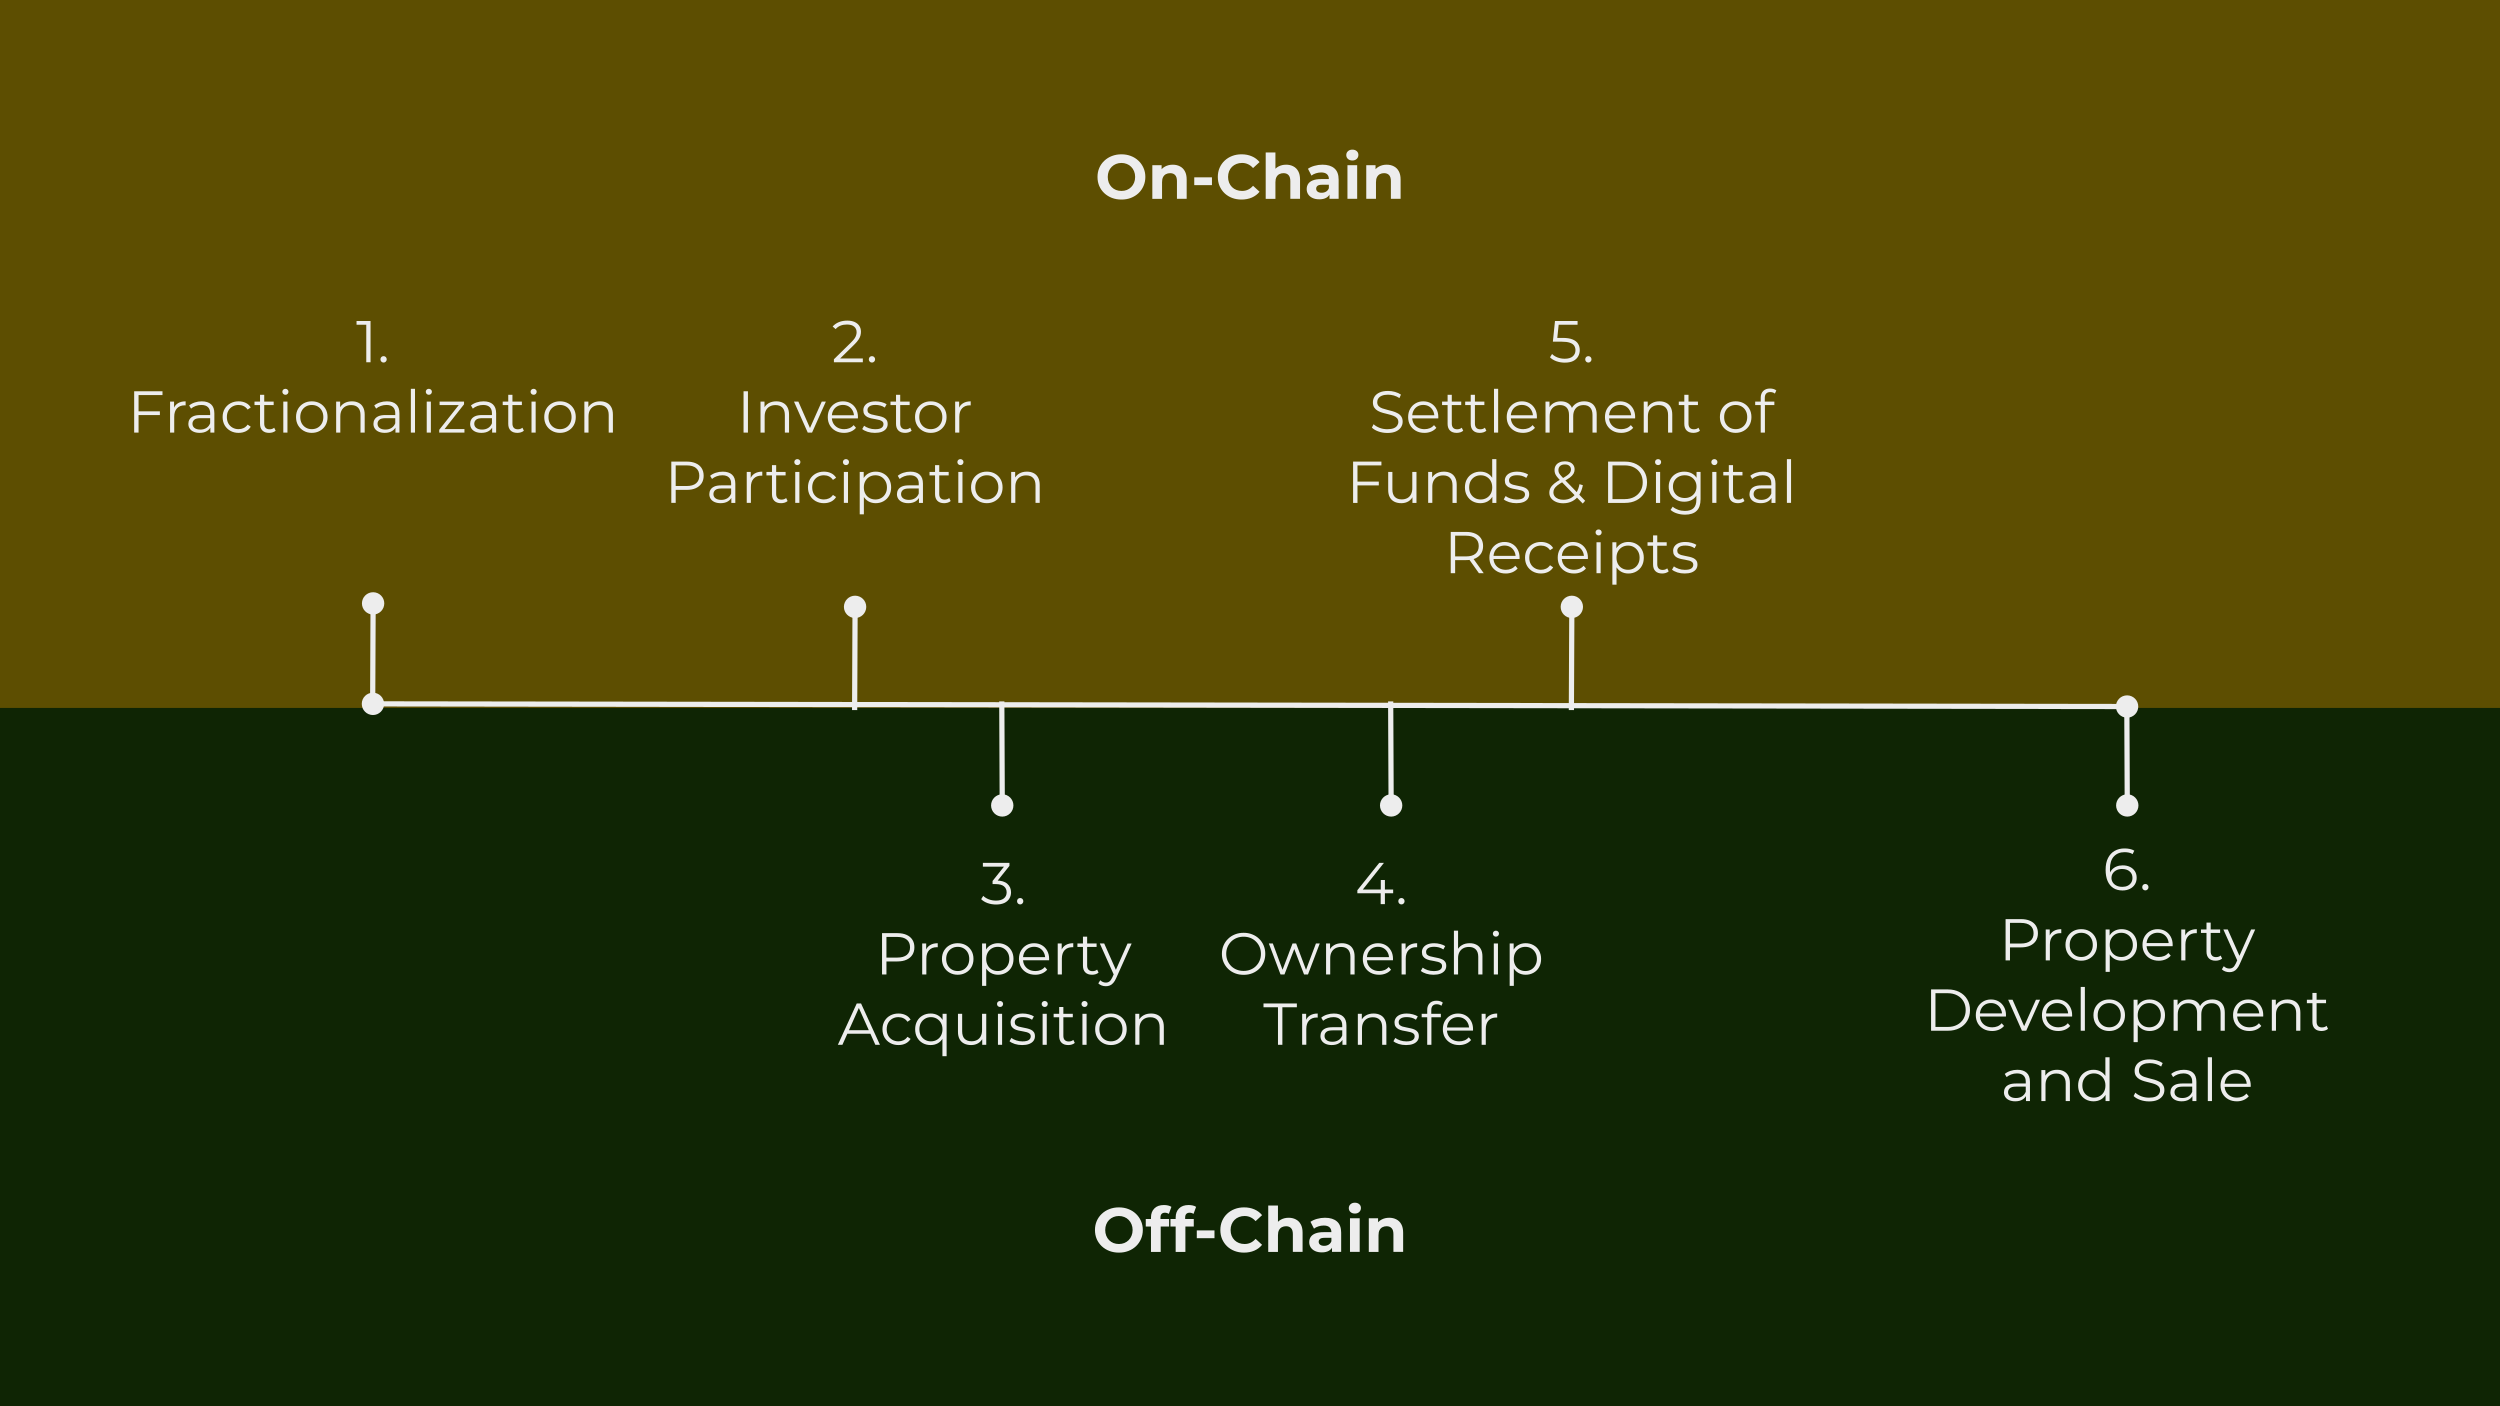 <svg version="1.1" viewBox="0.0 0.0 960.0 540.0" fill="none" stroke="none" stroke-linecap="square" stroke-miterlimit="10" xmlns:xlink="http://www.w3.org/1999/xlink" xmlns="http://www.w3.org/2000/svg"><rect x="0.0" y="0.0" width="960.0" height="540.0" fill="#808080" stroke="none"/><clipPath id="g286f892be05_0_83.0"><path d="m0 0l960.0 0l0 540.0l-960.0 0l0 -540.0z" clip-rule="nonzero"/></clipPath><g clip-path="url(#g286f892be05_0_83.0)"><path fill="#0f2504" d="m0 0l960.0 0l0 540.0l-960.0 0z" fill-rule="evenodd"/><path fill="#7f6000" fill-opacity="0.703" d="m0 0l960.0 0l0 271.843l-960.0 0z" fill-rule="evenodd"/><path fill="#000000" fill-opacity="0.0" d="m383.606 31.276l192.787 0l0 73.071l-192.787 0z" fill-rule="evenodd"/><path fill="#ededed" d="m430.66 76.632q-2.0 0 -3.688 -0.641q-1.688 -0.656 -2.938 -1.828q-1.234 -1.172 -1.922 -2.75q-0.672 -1.594 -0.672 -3.469q0 -1.859 0.672 -3.438q0.688 -1.594 1.938 -2.766q1.25 -1.188 2.922 -1.828q1.688 -0.656 3.656 -0.656q2.0 0 3.656 0.656q1.672 0.641 2.906 1.828q1.234 1.172 1.922 2.75q0.703 1.562 0.703 3.453q0 1.875 -0.703 3.469q-0.688 1.594 -1.922 2.766q-1.234 1.156 -2.906 1.812q-1.656 0.641 -3.625 0.641zm-0.031 -3.312q1.125 0 2.078 -0.375q0.953 -0.391 1.672 -1.109q0.719 -0.719 1.109 -1.703q0.406 -0.984 0.406 -2.188q0 -1.188 -0.406 -2.172q-0.391 -0.984 -1.109 -1.703q-0.703 -0.734 -1.672 -1.109q-0.953 -0.391 -2.078 -0.391q-1.125 0 -2.078 0.391q-0.938 0.375 -1.672 1.109q-0.719 0.719 -1.109 1.703q-0.391 0.984 -0.391 2.172q0 1.188 0.391 2.188q0.391 0.984 1.094 1.703q0.719 0.719 1.672 1.109q0.969 0.375 2.094 0.375zm19.709 -10.078q1.531 0 2.734 0.625q1.219 0.609 1.906 1.875q0.703 1.25 0.703 3.219l0 7.391l-3.734 0l0 -6.812q0 -1.562 -0.688 -2.297q-0.688 -0.75 -1.938 -0.75q-0.875 0 -1.594 0.375q-0.703 0.359 -1.109 1.141q-0.391 0.766 -0.391 1.953l0 6.391l-3.734 0l0 -12.906l3.562 0l0 3.562l-0.672 -1.078q0.703 -1.297 2.0 -1.984q1.297 -0.703 2.953 -0.703zm8.256 7.859l0 -3.0l6.797 0l0 3.0l-6.797 0zm18.141 5.531q-1.938 0 -3.609 -0.625q-1.672 -0.641 -2.906 -1.812q-1.219 -1.188 -1.906 -2.766q-0.672 -1.578 -0.672 -3.484q0 -1.891 0.672 -3.469q0.688 -1.594 1.922 -2.766q1.25 -1.172 2.906 -1.812q1.656 -0.641 3.625 -0.641q2.172 0 3.938 0.766q1.766 0.75 2.969 2.219l-2.5 2.297q-0.859 -0.984 -1.922 -1.469q-1.047 -0.5 -2.297 -0.5q-1.172 0 -2.156 0.391q-0.984 0.375 -1.719 1.109q-0.719 0.719 -1.109 1.703q-0.391 0.984 -0.391 2.172q0 1.203 0.391 2.188q0.391 0.984 1.109 1.703q0.734 0.719 1.719 1.109q0.984 0.375 2.156 0.375q1.25 0 2.297 -0.484q1.062 -0.5 1.922 -1.5l2.5 2.297q-1.203 1.469 -2.969 2.234q-1.766 0.766 -3.969 0.766zm17.139 -13.391q1.531 0 2.734 0.625q1.219 0.609 1.906 1.875q0.703 1.25 0.703 3.219l0 7.391l-3.734 0l0 -6.812q0 -1.562 -0.688 -2.297q-0.688 -0.75 -1.938 -0.75q-0.875 0 -1.594 0.375q-0.703 0.359 -1.109 1.141q-0.391 0.766 -0.391 1.953l0 6.391l-3.734 0l0 -17.812l3.734 0l0 8.469l-0.844 -1.078q0.703 -1.297 2.0 -1.984q1.297 -0.703 2.953 -0.703zm16.646 13.109l0 -2.516l-0.234 -0.562l0 -4.5q0 -1.203 -0.734 -1.875q-0.734 -0.672 -2.234 -0.672q-1.031 0 -2.031 0.328q-1.0 0.312 -1.688 0.875l-1.344 -2.625q1.047 -0.734 2.531 -1.141q1.5 -0.422 3.031 -0.422q2.953 0 4.578 1.406q1.641 1.391 1.641 4.328l0 7.375l-3.516 0zm-3.922 0.188q-1.516 0 -2.594 -0.516q-1.078 -0.516 -1.656 -1.391q-0.578 -0.891 -0.578 -2.0q0 -1.156 0.562 -2.016q0.562 -0.859 1.781 -1.344q1.234 -0.5 3.203 -0.5l3.422 0l0 2.172l-3.016 0q-1.328 0 -1.828 0.438q-0.484 0.438 -0.484 1.078q0 0.719 0.562 1.141q0.562 0.422 1.547 0.422q0.938 0 1.688 -0.438q0.75 -0.453 1.078 -1.312l0.578 1.719q-0.406 1.25 -1.484 1.906q-1.078 0.641 -2.781 0.641zm10.824 -0.188l0 -12.906l3.734 0l0 12.906l-3.734 0zm1.875 -14.719q-1.031 0 -1.688 -0.594q-0.641 -0.594 -0.641 -1.484q0 -0.891 0.641 -1.484q0.656 -0.609 1.688 -0.609q1.031 0 1.672 0.562q0.656 0.562 0.656 1.453q0 0.938 -0.641 1.547q-0.641 0.609 -1.688 0.609zm13.193 1.609q1.531 0 2.734 0.625q1.219 0.609 1.906 1.875q0.703 1.25 0.703 3.219l0 7.391l-3.734 0l0 -6.812q0 -1.562 -0.688 -2.297q-0.688 -0.75 -1.938 -0.75q-0.875 0 -1.594 0.375q-0.703 0.359 -1.109 1.141q-0.391 0.766 -0.391 1.953l0 6.391l-3.734 0l0 -12.906l3.562 0l0 3.562l-0.672 -1.078q0.703 -1.297 2.0 -1.984q1.297 -0.703 2.953 -0.703z" fill-rule="nonzero"/><path fill="#000000" fill-opacity="0.0" d="m383.606 435.654l192.787 0l0 73.071l-192.787 0z" fill-rule="evenodd"/><path fill="#ededed" d="m429.688 481.01q-2.0 0 -3.688 -0.641q-1.688 -0.656 -2.938 -1.828q-1.234 -1.172 -1.922 -2.75q-0.672 -1.594 -0.672 -3.469q0 -1.859 0.672 -3.438q0.688 -1.594 1.938 -2.766q1.25 -1.188 2.922 -1.828q1.688 -0.656 3.656 -0.656q2.0 0 3.656 0.656q1.672 0.641 2.906 1.828q1.234 1.172 1.922 2.75q0.703 1.562 0.703 3.453q0 1.875 -0.703 3.469q-0.688 1.594 -1.922 2.766q-1.234 1.156 -2.906 1.812q-1.656 0.641 -3.625 0.641zm-0.031 -3.312q1.125 0 2.078 -0.375q0.953 -0.391 1.672 -1.109q0.719 -0.719 1.109 -1.703q0.406 -0.984 0.406 -2.188q0 -1.188 -0.406 -2.172q-0.391 -0.984 -1.109 -1.703q-0.703 -0.734 -1.672 -1.109q-0.953 -0.391 -2.078 -0.391q-1.125 0 -2.078 0.391q-0.938 0.375 -1.672 1.109q-0.719 0.719 -1.109 1.703q-0.391 0.984 -0.391 2.172q0 1.188 0.391 2.188q0.391 0.984 1.094 1.703q0.719 0.719 1.672 1.109q0.969 0.375 2.094 0.375zm12.318 3.031l0 -13.203q0 -2.188 1.297 -3.484q1.297 -1.312 3.688 -1.312q0.812 0 1.562 0.172q0.766 0.172 1.297 0.531l-0.984 2.703q-0.312 -0.219 -0.703 -0.328q-0.375 -0.125 -0.812 -0.125q-0.812 0 -1.266 0.469q-0.438 0.469 -0.438 1.406l0 1.203l0.094 1.594l0 10.375l-3.734 0zm-2.0 -9.75l0 -2.875l8.953 0l0 2.875l-8.953 0zm11.48 9.75l0 -13.203q0 -2.188 1.297 -3.484q1.297 -1.312 3.688 -1.312q0.812 0 1.562 0.172q0.766 0.172 1.297 0.531l-0.984 2.703q-0.312 -0.219 -0.703 -0.328q-0.375 -0.125 -0.812 -0.125q-0.812 0 -1.266 0.469q-0.438 0.469 -0.438 1.406l0 1.203l0.094 1.594l0 10.375l-3.734 0zm-2.0 -9.75l0 -2.875l8.953 0l0 2.875l-8.953 0zm10.11 4.5l0 -3.0l6.797 0l0 3.0l-6.797 0zm18.141 5.531q-1.938 0 -3.609 -0.625q-1.672 -0.641 -2.906 -1.812q-1.219 -1.188 -1.906 -2.766q-0.672 -1.578 -0.672 -3.484q0 -1.891 0.672 -3.469q0.688 -1.594 1.922 -2.766q1.25 -1.172 2.906 -1.812q1.656 -0.641 3.625 -0.641q2.172 0 3.938 0.766q1.766 0.75 2.969 2.219l-2.5 2.297q-0.859 -0.984 -1.922 -1.469q-1.047 -0.5 -2.297 -0.5q-1.172 0 -2.156 0.391q-0.984 0.375 -1.719 1.109q-0.719 0.719 -1.109 1.703q-0.391 0.984 -0.391 2.172q0 1.203 0.391 2.188q0.391 0.984 1.109 1.703q0.734 0.719 1.719 1.109q0.984 0.375 2.156 0.375q1.25 0 2.297 -0.484q1.062 -0.5 1.922 -1.5l2.5 2.297q-1.203 1.469 -2.969 2.234q-1.766 0.766 -3.969 0.766zm17.139 -13.391q1.531 0 2.734 0.625q1.219 0.609 1.906 1.875q0.703 1.25 0.703 3.219l0 7.391l-3.734 0l0 -6.812q0 -1.562 -0.688 -2.297q-0.688 -0.75 -1.938 -0.75q-0.875 0 -1.594 0.375q-0.703 0.359 -1.109 1.141q-0.391 0.766 -0.391 1.953l0 6.391l-3.734 0l0 -17.812l3.734 0l0 8.469l-0.844 -1.078q0.703 -1.297 2.0 -1.984q1.297 -0.703 2.953 -0.703zm16.646 13.109l0 -2.516l-0.234 -0.562l0 -4.5q0 -1.203 -0.734 -1.875q-0.734 -0.672 -2.234 -0.672q-1.031 0 -2.031 0.328q-1.0 0.312 -1.688 0.875l-1.344 -2.625q1.047 -0.734 2.531 -1.141q1.5 -0.422 3.031 -0.422q2.953 0 4.578 1.406q1.641 1.391 1.641 4.328l0 7.375l-3.516 0zm-3.922 0.188q-1.516 0 -2.594 -0.516q-1.078 -0.516 -1.656 -1.391q-0.578 -0.891 -0.578 -2.0q0 -1.156 0.562 -2.016q0.562 -0.859 1.781 -1.344q1.234 -0.5 3.203 -0.5l3.422 0l0 2.172l-3.016 0q-1.328 0 -1.828 0.438q-0.484 0.438 -0.484 1.078q0 0.719 0.562 1.141q0.562 0.422 1.547 0.422q0.938 0 1.688 -0.438q0.75 -0.453 1.078 -1.312l0.578 1.719q-0.406 1.25 -1.484 1.906q-1.078 0.641 -2.781 0.641zm10.824 -0.188l0 -12.906l3.734 0l0 12.906l-3.734 0zm1.875 -14.719q-1.031 0 -1.688 -0.594q-0.641 -0.594 -0.641 -1.484q0 -0.891 0.641 -1.484q0.656 -0.609 1.688 -0.609q1.031 0 1.672 0.562q0.656 0.562 0.656 1.453q0 0.938 -0.641 1.547q-0.641 0.609 -1.688 0.609zm13.193 1.609q1.531 0 2.734 0.625q1.219 0.609 1.906 1.875q0.703 1.25 0.703 3.219l0 7.391l-3.734 0l0 -6.812q0 -1.562 -0.688 -2.297q-0.688 -0.75 -1.938 -0.75q-0.875 0 -1.594 0.375q-0.703 0.359 -1.109 1.141q-0.391 0.766 -0.391 1.953l0 6.391l-3.734 0l0 -12.906l3.562 0l0 3.562l-0.672 -1.078q0.703 -1.297 2.0 -1.984q1.297 -0.703 2.953 -0.703z" fill-rule="nonzero"/><path fill="#000000" fill-opacity="0.0" d="m37.597 108.354l211.213 0l0 133.071l-211.213 0z" fill-rule="evenodd"/><path fill="#ededed" d="m140.649 139.114l0 -15.172l0.734 0.766l-4.469 0l0 -1.453l5.375 0l0 15.859l-1.641 0zm6.648 0.109q-0.5 0 -0.859 -0.359q-0.344 -0.359 -0.344 -0.875q0 -0.547 0.344 -0.891q0.359 -0.344 0.859 -0.344q0.5 0 0.844 0.344q0.359 0.344 0.359 0.891q0 0.516 -0.359 0.875q-0.344 0.359 -0.844 0.359z" fill-rule="nonzero"/><path fill="#ededed" d="m53.02 157.942l8.375 0l0 1.438l-8.375 0l0 -1.438zm0.188 8.172l-1.688 0l0 -15.859l10.875 0l0 1.453l-9.188 0l0 14.406zm12.099 0l0 -11.891l1.531 0l0 3.234l-0.156 -0.562q0.5 -1.359 1.672 -2.062q1.188 -0.719 2.922 -0.719l0 1.562q-0.078 0 -0.172 -0.016q-0.094 -0.016 -0.188 -0.016q-1.875 0 -2.953 1.156q-1.062 1.141 -1.062 3.234l0 6.078l-1.594 0zm15.473 0l0 -2.625l-0.078 -0.438l0 -4.391q0 -1.516 -0.859 -2.328q-0.844 -0.828 -2.516 -0.828q-1.156 0 -2.203 0.391q-1.031 0.391 -1.766 1.016l-0.719 -1.203q0.906 -0.766 2.172 -1.172q1.266 -0.422 2.672 -0.422q2.312 0 3.562 1.141q1.266 1.141 1.266 3.469l0 7.391l-1.531 0zm-4.109 0.109q-1.328 0 -2.328 -0.438q-0.984 -0.438 -1.5 -1.219q-0.516 -0.781 -0.516 -1.812q0 -0.922 0.438 -1.672q0.438 -0.766 1.438 -1.234q1.016 -0.469 2.719 -0.469l4.109 0l0 1.203l-4.062 0q-1.719 0 -2.391 0.625q-0.672 0.609 -0.672 1.516q0 1.016 0.797 1.625q0.797 0.609 2.219 0.609q1.359 0 2.344 -0.625q0.984 -0.625 1.438 -1.797l0.359 1.109q-0.453 1.172 -1.578 1.875q-1.109 0.703 -2.812 0.703zm14.961 0q-1.766 0 -3.172 -0.781q-1.391 -0.781 -2.188 -2.141q-0.781 -1.375 -0.781 -3.141q0 -1.797 0.781 -3.156q0.797 -1.359 2.188 -2.125q1.406 -0.766 3.172 -0.766q1.516 0 2.734 0.594q1.219 0.578 1.922 1.75l-1.203 0.828q-0.609 -0.906 -1.516 -1.344q-0.906 -0.438 -1.969 -0.438q-1.266 0 -2.297 0.578q-1.016 0.578 -1.609 1.625q-0.578 1.047 -0.578 2.453q0 1.406 0.578 2.453q0.594 1.031 1.609 1.609q1.031 0.578 2.297 0.578q1.062 0 1.969 -0.422q0.906 -0.438 1.516 -1.328l1.203 0.812q-0.703 1.156 -1.922 1.766q-1.219 0.594 -2.734 0.594zm11.704 0q-1.672 0 -2.578 -0.906q-0.906 -0.906 -0.906 -2.562l0 -11.156l1.609 0l0 11.078q0 1.031 0.531 1.609q0.531 0.562 1.531 0.562q1.062 0 1.766 -0.609l0.562 1.156q-0.469 0.422 -1.141 0.625q-0.672 0.203 -1.375 0.203zm-5.609 -10.672l0 -1.328l7.359 0l0 1.328l-7.359 0zm11.058 10.562l0 -11.891l1.594 0l0 11.891l-1.594 0zm0.812 -14.516q-0.5 0 -0.844 -0.344q-0.328 -0.344 -0.328 -0.812q0 -0.484 0.328 -0.812q0.344 -0.328 0.844 -0.328q0.5 0 0.828 0.328q0.344 0.312 0.344 0.781q0 0.5 -0.328 0.844q-0.328 0.344 -0.844 0.344zm10.126 14.625q-1.719 0 -3.094 -0.781q-1.375 -0.781 -2.172 -2.141q-0.781 -1.375 -0.781 -3.141q0 -1.797 0.781 -3.156q0.797 -1.359 2.156 -2.125q1.359 -0.766 3.109 -0.766q1.766 0 3.125 0.766q1.375 0.766 2.156 2.125q0.781 1.359 0.781 3.156q0 1.766 -0.781 3.141q-0.781 1.359 -2.172 2.141q-1.375 0.781 -3.109 0.781zm0 -1.422q1.281 0 2.281 -0.578q1.0 -0.578 1.578 -1.625q0.578 -1.062 0.578 -2.438q0 -1.406 -0.578 -2.453q-0.578 -1.047 -1.578 -1.625q-1.0 -0.578 -2.266 -0.578q-1.266 0 -2.266 0.578q-1.0 0.578 -1.594 1.625q-0.578 1.047 -0.578 2.453q0 1.375 0.578 2.438q0.594 1.047 1.594 1.625q1.0 0.578 2.25 0.578zm15.424 -10.688q1.453 0 2.547 0.562q1.109 0.547 1.719 1.688q0.625 1.125 0.625 2.844l0 6.906l-1.609 0l0 -6.75q0 -1.875 -0.938 -2.844q-0.938 -0.969 -2.641 -0.969q-1.266 0 -2.203 0.516q-0.938 0.516 -1.453 1.484q-0.516 0.953 -0.516 2.312l0 6.25l-1.594 0l0 -11.891l1.531 0l0 3.266l-0.25 -0.625q0.562 -1.281 1.812 -2.016q1.25 -0.734 2.969 -0.734zm16.706 12.0l0 -2.625l-0.078 -0.438l0 -4.391q0 -1.516 -0.859 -2.328q-0.844 -0.828 -2.516 -0.828q-1.156 0 -2.203 0.391q-1.031 0.391 -1.766 1.016l-0.719 -1.203q0.906 -0.766 2.172 -1.172q1.266 -0.422 2.672 -0.422q2.312 0 3.562 1.141q1.266 1.141 1.266 3.469l0 7.391l-1.531 0zm-4.109 0.109q-1.328 0 -2.328 -0.438q-0.984 -0.438 -1.5 -1.219q-0.516 -0.781 -0.516 -1.812q0 -0.922 0.438 -1.672q0.438 -0.766 1.438 -1.234q1.016 -0.469 2.719 -0.469l4.109 0l0 1.203l-4.062 0q-1.719 0 -2.391 0.625q-0.672 0.609 -0.672 1.516q0 1.016 0.797 1.625q0.797 0.609 2.219 0.609q1.359 0 2.344 -0.625q0.984 -0.625 1.438 -1.797l0.359 1.109q-0.453 1.172 -1.578 1.875q-1.109 0.703 -2.812 0.703zm10.023 -0.109l0 -16.812l1.594 0l0 16.812l-1.594 0zm6.095 0l0 -11.891l1.594 0l0 11.891l-1.594 0zm0.812 -14.516q-0.5 0 -0.844 -0.344q-0.328 -0.344 -0.328 -0.812q0 -0.484 0.328 -0.812q0.344 -0.328 0.844 -0.328q0.5 0 0.828 0.328q0.344 0.312 0.344 0.781q0 0.5 -0.328 0.844q-0.328 0.344 -0.844 0.344zm3.985 14.516l0 -1.062l7.922 -10.031l0.344 0.531l-8.125 0l0 -1.328l9.391 0l0 1.031l-7.906 10.062l-0.406 -0.547l8.469 0l0 1.344l-9.688 0zm20.327 0l0 -2.625l-0.078 -0.438l0 -4.391q0 -1.516 -0.859 -2.328q-0.844 -0.828 -2.516 -0.828q-1.156 0 -2.203 0.391q-1.031 0.391 -1.766 1.016l-0.719 -1.203q0.906 -0.766 2.172 -1.172q1.266 -0.422 2.672 -0.422q2.312 0 3.562 1.141q1.266 1.141 1.266 3.469l0 7.391l-1.531 0zm-4.109 0.109q-1.328 0 -2.328 -0.438q-0.984 -0.438 -1.5 -1.219q-0.516 -0.781 -0.516 -1.812q0 -0.922 0.438 -1.672q0.438 -0.766 1.438 -1.234q1.016 -0.469 2.719 -0.469l4.109 0l0 1.203l-4.062 0q-1.719 0 -2.391 0.625q-0.672 0.609 -0.672 1.516q0 1.016 0.797 1.625q0.797 0.609 2.219 0.609q1.359 0 2.344 -0.625q0.984 -0.625 1.438 -1.797l0.359 1.109q-0.453 1.172 -1.578 1.875q-1.109 0.703 -2.812 0.703zm13.773 0q-1.672 0 -2.578 -0.906q-0.906 -0.906 -0.906 -2.562l0 -11.156l1.609 0l0 11.078q0 1.031 0.531 1.609q0.531 0.562 1.531 0.562q1.062 0 1.766 -0.609l0.562 1.156q-0.469 0.422 -1.141 0.625q-0.672 0.203 -1.375 0.203zm-5.609 -10.672l0 -1.328l7.359 0l0 1.328l-7.359 0zm11.058 10.562l0 -11.891l1.594 0l0 11.891l-1.594 0zm0.812 -14.516q-0.5 0 -0.844 -0.344q-0.328 -0.344 -0.328 -0.812q0 -0.484 0.328 -0.812q0.344 -0.328 0.844 -0.328q0.5 0 0.828 0.328q0.344 0.312 0.344 0.781q0 0.5 -0.328 0.844q-0.328 0.344 -0.844 0.344zm10.126 14.625q-1.719 0 -3.094 -0.781q-1.375 -0.781 -2.172 -2.141q-0.781 -1.375 -0.781 -3.141q0 -1.797 0.781 -3.156q0.797 -1.359 2.156 -2.125q1.359 -0.766 3.109 -0.766q1.766 0 3.125 0.766q1.375 0.766 2.156 2.125q0.781 1.359 0.781 3.156q0 1.766 -0.781 3.141q-0.781 1.359 -2.172 2.141q-1.375 0.781 -3.109 0.781zm0 -1.422q1.281 0 2.281 -0.578q1.0 -0.578 1.578 -1.625q0.578 -1.062 0.578 -2.438q0 -1.406 -0.578 -2.453q-0.578 -1.047 -1.578 -1.625q-1.0 -0.578 -2.266 -0.578q-1.266 0 -2.266 0.578q-1.0 0.578 -1.594 1.625q-0.578 1.047 -0.578 2.453q0 1.375 0.578 2.438q0.594 1.047 1.594 1.625q1.0 0.578 2.25 0.578zm15.424 -10.688q1.453 0 2.547 0.562q1.109 0.547 1.719 1.688q0.625 1.125 0.625 2.844l0 6.906l-1.609 0l0 -6.75q0 -1.875 -0.938 -2.844q-0.938 -0.969 -2.641 -0.969q-1.266 0 -2.203 0.516q-0.938 0.516 -1.453 1.484q-0.516 0.953 -0.516 2.312l0 6.25l-1.594 0l0 -11.891l1.531 0l0 3.266l-0.25 -0.625q0.562 -1.281 1.812 -2.016q1.25 -0.734 2.969 -0.734z" fill-rule="nonzero"/><path fill="#000000" fill-opacity="0.0" d="m279.751 316.433l211.213 0l0 115.213l-211.213 0z" fill-rule="evenodd"/><path fill="#ededed" d="m382.473 347.334q-1.719 0 -3.25 -0.547q-1.531 -0.562 -2.453 -1.5l0.797 -1.281q0.766 0.781 2.062 1.312q1.312 0.516 2.844 0.516q1.984 0 3.031 -0.859q1.047 -0.859 1.047 -2.312q0 -1.453 -1.031 -2.312q-1.031 -0.859 -3.25 -0.859l-1.125 0l0 -1.203l4.891 -6.141l0.234 0.641l-8.844 0l0 -1.453l10.203 0l0 1.156l-4.906 6.141l-0.781 -0.516l0.609 0q2.844 0 4.266 1.266q1.422 1.266 1.422 3.266q0 1.328 -0.641 2.391q-0.625 1.062 -1.906 1.688q-1.281 0.609 -3.219 0.609zm9.278 -0.031q-0.5 0 -0.859 -0.359q-0.344 -0.359 -0.344 -0.875q0 -0.547 0.344 -0.891q0.359 -0.344 0.859 -0.344q0.5 0 0.844 0.344q0.359 0.344 0.359 0.891q0 0.516 -0.359 0.875q-0.344 0.359 -0.844 0.359z" fill-rule="nonzero"/><path fill="#ededed" d="m338.704 374.193l0 -15.859l5.938 0q2.016 0 3.469 0.656q1.453 0.641 2.234 1.859q0.781 1.203 0.781 2.922q0 1.672 -0.781 2.891q-0.781 1.203 -2.234 1.875q-1.453 0.656 -3.469 0.656l-5.0 0l0.75 -0.797l0 5.797l-1.688 0zm1.688 -5.656l-0.75 -0.828l4.953 0q2.391 0 3.625 -1.031q1.234 -1.031 1.234 -2.906q0 -1.906 -1.234 -2.938q-1.234 -1.047 -3.625 -1.047l-4.953 0l0.75 -0.797l0 9.547zm13.73 5.656l0 -11.891l1.531 0l0 3.234l-0.156 -0.562q0.5 -1.359 1.672 -2.062q1.188 -0.719 2.922 -0.719l0 1.562q-0.078 0 -0.172 -0.016q-0.094 -0.016 -0.188 -0.016q-1.875 0 -2.953 1.156q-1.062 1.141 -1.062 3.234l0 6.078l-1.594 0zm13.634 0.109q-1.719 0 -3.094 -0.781q-1.375 -0.781 -2.172 -2.141q-0.781 -1.375 -0.781 -3.141q0 -1.797 0.781 -3.156q0.797 -1.359 2.156 -2.125q1.359 -0.766 3.109 -0.766q1.766 0 3.125 0.766q1.375 0.766 2.156 2.125q0.781 1.359 0.781 3.156q0 1.766 -0.781 3.141q-0.781 1.359 -2.172 2.141q-1.375 0.781 -3.109 0.781zm0 -1.422q1.281 0 2.281 -0.578q1.0 -0.578 1.578 -1.625q0.578 -1.062 0.578 -2.438q0 -1.406 -0.578 -2.453q-0.578 -1.047 -1.578 -1.625q-1.0 -0.578 -2.266 -0.578q-1.266 0 -2.266 0.578q-1.0 0.578 -1.594 1.625q-0.578 1.047 -0.578 2.453q0 1.375 0.578 2.438q0.594 1.047 1.594 1.625q1.0 0.578 2.25 0.578zm15.487 1.422q-1.531 0 -2.781 -0.703q-1.25 -0.719 -1.984 -2.062q-0.734 -1.359 -0.734 -3.297q0 -1.953 0.719 -3.297q0.734 -1.359 1.969 -2.047q1.25 -0.703 2.812 -0.703q1.703 0 3.047 0.766q1.359 0.75 2.125 2.125q0.766 1.359 0.766 3.156q0 1.812 -0.766 3.172q-0.766 1.359 -2.125 2.125q-1.344 0.766 -3.047 0.766zm-6.125 4.281l0 -16.281l1.531 0l0 3.578l-0.156 2.375l0.219 2.406l0 7.922l-1.594 0zm6.016 -5.703q1.266 0 2.266 -0.578q1.0 -0.578 1.578 -1.625q0.594 -1.062 0.594 -2.438q0 -1.391 -0.594 -2.422q-0.578 -1.047 -1.578 -1.641q-1.0 -0.594 -2.266 -0.594q-1.266 0 -2.281 0.594q-1.0 0.594 -1.578 1.641q-0.578 1.031 -0.578 2.422q0 1.375 0.578 2.438q0.578 1.047 1.578 1.625q1.016 0.578 2.281 0.578zm14.392 1.422q-1.859 0 -3.266 -0.781q-1.406 -0.781 -2.203 -2.141q-0.781 -1.375 -0.781 -3.141q0 -1.766 0.75 -3.125q0.766 -1.359 2.078 -2.141q1.328 -0.781 2.984 -0.781q1.688 0 2.984 0.766q1.297 0.75 2.047 2.125q0.75 1.359 0.75 3.156q0 0.109 -0.016 0.234q0 0.125 0 0.266l-10.359 0l0 -1.203l9.5 0l-0.641 0.469q0 -1.281 -0.562 -2.297q-0.547 -1.016 -1.5 -1.578q-0.953 -0.562 -2.203 -0.562q-1.219 0 -2.203 0.562q-0.969 0.562 -1.516 1.594q-0.531 1.016 -0.531 2.328l0 0.25q0 1.359 0.594 2.391q0.609 1.031 1.672 1.609q1.078 0.578 2.469 0.578q1.078 0 2.016 -0.375q0.953 -0.391 1.625 -1.188l0.906 1.047q-0.797 0.938 -1.984 1.438q-1.188 0.5 -2.609 0.5zm8.637 -0.109l0 -11.891l1.531 0l0 3.234l-0.156 -0.562q0.5 -1.359 1.672 -2.062q1.188 -0.719 2.922 -0.719l0 1.562q-0.078 0 -0.172 -0.016q-0.094 -0.016 -0.188 -0.016q-1.875 0 -2.953 1.156q-1.062 1.141 -1.062 3.234l0 6.078l-1.594 0zm13.175 0.109q-1.672 0 -2.578 -0.906q-0.906 -0.906 -0.906 -2.562l0 -11.156l1.609 0l0 11.078q0 1.031 0.531 1.609q0.531 0.562 1.531 0.562q1.062 0 1.766 -0.609l0.562 1.156q-0.469 0.422 -1.141 0.625q-0.672 0.203 -1.375 0.203zm-5.609 -10.672l0 -1.328l7.359 0l0 1.328l-7.359 0zm10.909 15.078q-0.828 0 -1.594 -0.281q-0.75 -0.266 -1.297 -0.812l0.75 -1.203q0.453 0.438 0.984 0.672q0.531 0.234 1.188 0.234q0.797 0 1.359 -0.438q0.578 -0.438 1.109 -1.562l0.766 -1.734l0.188 -0.25l4.891 -11.031l1.578 0l-5.953 13.312q-0.5 1.156 -1.109 1.828q-0.594 0.688 -1.297 0.969q-0.703 0.297 -1.562 0.297zm3.172 -4.172l-5.484 -12.234l1.688 0l4.844 10.922l-1.047 1.312z" fill-rule="nonzero"/><path fill="#ededed" d="m321.74 401.193l7.25 -15.859l1.656 0l7.25 15.859l-1.766 0l-6.672 -14.891l0.688 0l-6.656 14.891l-1.75 0zm2.859 -4.234l0.484 -1.359l9.234 0l0.5 1.359l-10.219 0zm20.412 4.344q-1.766 0 -3.172 -0.781q-1.391 -0.781 -2.188 -2.141q-0.781 -1.375 -0.781 -3.141q0 -1.797 0.781 -3.156q0.797 -1.359 2.188 -2.125q1.406 -0.766 3.172 -0.766q1.516 0 2.734 0.594q1.219 0.578 1.922 1.75l-1.203 0.828q-0.609 -0.906 -1.516 -1.344q-0.906 -0.438 -1.969 -0.438q-1.266 0 -2.297 0.578q-1.016 0.578 -1.609 1.625q-0.578 1.047 -0.578 2.453q0 1.406 0.578 2.453q0.594 1.031 1.609 1.609q1.031 0.578 2.297 0.578q1.062 0 1.969 -0.422q0.906 -0.438 1.516 -1.328l1.203 0.812q-0.703 1.156 -1.922 1.766q-1.219 0.594 -2.734 0.594zm12.348 0q-1.703 0 -3.062 -0.766q-1.344 -0.766 -2.109 -2.125q-0.766 -1.359 -0.766 -3.172q0 -1.797 0.766 -3.156q0.766 -1.375 2.109 -2.125q1.359 -0.766 3.062 -0.766q1.578 0 2.812 0.703q1.234 0.688 1.953 2.047q0.734 1.344 0.734 3.297q0 1.938 -0.734 3.297q-0.734 1.344 -1.969 2.062q-1.234 0.703 -2.797 0.703zm0.109 -1.422q1.266 0 2.266 -0.578q1.016 -0.578 1.594 -1.625q0.578 -1.062 0.578 -2.438q0 -1.391 -0.578 -2.422q-0.578 -1.047 -1.594 -1.641q-1.0 -0.594 -2.266 -0.594q-1.25 0 -2.25 0.594q-1.0 0.594 -1.594 1.641q-0.578 1.031 -0.578 2.422q0 1.375 0.578 2.438q0.594 1.047 1.594 1.625q1.0 0.578 2.25 0.578zm4.422 5.703l0 -7.922l0.219 -2.406l-0.156 -2.375l0 -3.578l1.547 0l0 16.281l-1.609 0zm11.002 -4.281q-1.516 0 -2.656 -0.562q-1.125 -0.562 -1.75 -1.688q-0.625 -1.141 -0.625 -2.844l0 -6.906l1.609 0l0 6.719q0 1.906 0.938 2.875q0.953 0.953 2.641 0.953q1.25 0 2.172 -0.5q0.922 -0.516 1.406 -1.484q0.484 -0.969 0.484 -2.328l0 -6.234l1.609 0l0 11.891l-1.547 0l0 -3.266l0.25 0.594q-0.562 1.312 -1.75 2.047q-1.188 0.734 -2.781 0.734zm10.319 -0.109l0 -11.891l1.594 0l0 11.891l-1.594 0zm0.812 -14.516q-0.5 0 -0.844 -0.344q-0.328 -0.344 -0.328 -0.812q0 -0.484 0.328 -0.812q0.344 -0.328 0.844 -0.328q0.5 0 0.828 0.328q0.344 0.312 0.344 0.781q0 0.5 -0.328 0.844q-0.328 0.344 -0.844 0.344zm8.47 14.625q-1.469 0 -2.781 -0.406q-1.312 -0.422 -2.062 -1.062l0.719 -1.266q0.719 0.547 1.844 0.938q1.141 0.391 2.391 0.391q1.703 0 2.453 -0.531q0.75 -0.531 0.75 -1.406q0 -0.656 -0.422 -1.031q-0.422 -0.375 -1.109 -0.562q-0.672 -0.203 -1.516 -0.328q-0.828 -0.141 -1.656 -0.312q-0.828 -0.188 -1.516 -0.531q-0.672 -0.359 -1.094 -0.969q-0.422 -0.625 -0.422 -1.641q0 -0.969 0.547 -1.734q0.547 -0.781 1.594 -1.219q1.062 -0.438 2.578 -0.438q1.156 0 2.312 0.312q1.156 0.297 1.906 0.797l-0.703 1.281q-0.797 -0.547 -1.703 -0.781q-0.906 -0.234 -1.812 -0.234q-1.609 0 -2.375 0.562q-0.75 0.547 -0.75 1.406q0 0.688 0.406 1.078q0.422 0.375 1.109 0.594q0.703 0.203 1.531 0.344q0.828 0.141 1.656 0.344q0.828 0.188 1.516 0.516q0.688 0.328 1.109 0.922q0.422 0.594 0.422 1.578q0 1.031 -0.578 1.797q-0.578 0.766 -1.688 1.188q-1.094 0.406 -2.656 0.406zm7.869 -0.109l0 -11.891l1.594 0l0 11.891l-1.594 0zm0.812 -14.516q-0.5 0 -0.844 -0.344q-0.328 -0.344 -0.328 -0.812q0 -0.484 0.328 -0.812q0.344 -0.328 0.844 -0.328q0.5 0 0.828 0.328q0.344 0.312 0.344 0.781q0 0.5 -0.328 0.844q-0.328 0.344 -0.844 0.344zm9.032 14.625q-1.672 0 -2.578 -0.906q-0.906 -0.906 -0.906 -2.562l0 -11.156l1.609 0l0 11.078q0 1.031 0.531 1.609q0.531 0.562 1.531 0.562q1.062 0 1.766 -0.609l0.562 1.156q-0.469 0.422 -1.141 0.625q-0.672 0.203 -1.375 0.203zm-5.609 -10.672l0 -1.328l7.359 0l0 1.328l-7.359 0zm11.058 10.562l0 -11.891l1.594 0l0 11.891l-1.594 0zm0.812 -14.516q-0.5 0 -0.844 -0.344q-0.328 -0.344 -0.328 -0.812q0 -0.484 0.328 -0.812q0.344 -0.328 0.844 -0.328q0.5 0 0.828 0.328q0.344 0.312 0.344 0.781q0 0.5 -0.328 0.844q-0.328 0.344 -0.844 0.344zm10.126 14.625q-1.719 0 -3.094 -0.781q-1.375 -0.781 -2.172 -2.141q-0.781 -1.375 -0.781 -3.141q0 -1.797 0.781 -3.156q0.797 -1.359 2.156 -2.125q1.359 -0.766 3.109 -0.766q1.766 0 3.125 0.766q1.375 0.766 2.156 2.125q0.781 1.359 0.781 3.156q0 1.766 -0.781 3.141q-0.781 1.359 -2.172 2.141q-1.375 0.781 -3.109 0.781zm0 -1.422q1.281 0 2.281 -0.578q1.0 -0.578 1.578 -1.625q0.578 -1.062 0.578 -2.438q0 -1.406 -0.578 -2.453q-0.578 -1.047 -1.578 -1.625q-1.0 -0.578 -2.266 -0.578q-1.266 0 -2.266 0.578q-1.0 0.578 -1.594 1.625q-0.578 1.047 -0.578 2.453q0 1.375 0.578 2.438q0.594 1.047 1.594 1.625q1.0 0.578 2.25 0.578zm15.424 -10.688q1.453 0 2.547 0.562q1.109 0.547 1.719 1.688q0.625 1.125 0.625 2.844l0 6.906l-1.609 0l0 -6.75q0 -1.875 -0.938 -2.844q-0.938 -0.969 -2.641 -0.969q-1.266 0 -2.203 0.516q-0.938 0.516 -1.453 1.484q-0.516 0.953 -0.516 2.312l0 6.25l-1.594 0l0 -11.891l1.531 0l0 3.266l-0.25 -0.625q0.562 -1.281 1.812 -2.016q1.25 -0.734 2.969 -0.734z" fill-rule="nonzero"/><path fill="#000000" fill-opacity="0.0" d="m222.674 108.354l211.213 0l0 133.071l-211.213 0z" fill-rule="evenodd"/><path fill="#ededed" d="m320.221 139.114l0 -1.156l6.578 -6.453q0.906 -0.891 1.359 -1.547q0.453 -0.672 0.609 -1.266q0.172 -0.594 0.172 -1.109q0 -1.375 -0.953 -2.172q-0.938 -0.797 -2.766 -0.797q-1.406 0 -2.484 0.438q-1.078 0.422 -1.844 1.328l-1.156 -1.0q0.938 -1.078 2.375 -1.672q1.453 -0.594 3.25 -0.594q1.609 0 2.781 0.516q1.172 0.516 1.812 1.484q0.656 0.969 0.656 2.281q0 0.781 -0.219 1.531q-0.203 0.734 -0.766 1.562q-0.562 0.828 -1.625 1.875l-6.047 5.938l-0.453 -0.641l9.828 0l0 1.453l-11.109 0zm14.611 0.109q-0.5 0 -0.859 -0.359q-0.344 -0.359 -0.344 -0.875q0 -0.547 0.344 -0.891q0.359 -0.344 0.859 -0.344q0.5 0 0.844 0.344q0.359 0.344 0.359 0.891q0 0.516 -0.359 0.875q-0.344 0.359 -0.844 0.359z" fill-rule="nonzero"/><path fill="#ededed" d="m285.523 166.114l0 -15.859l1.688 0l0 15.859l-1.688 0zm12.577 -12.0q1.453 0 2.547 0.562q1.109 0.547 1.719 1.688q0.625 1.125 0.625 2.844l0 6.906l-1.609 0l0 -6.75q0 -1.875 -0.938 -2.844q-0.938 -0.969 -2.641 -0.969q-1.266 0 -2.203 0.516q-0.938 0.516 -1.453 1.484q-0.516 0.953 -0.516 2.312l0 6.25l-1.594 0l0 -11.891l1.531 0l0 3.266l-0.25 -0.625q0.562 -1.281 1.812 -2.016q1.25 -0.734 2.969 -0.734zm12.073 12.0l-5.281 -11.891l1.688 0l4.844 11.031l-0.797 0l4.922 -11.031l1.578 0l-5.297 11.891l-1.656 0zm13.94 0.109q-1.859 0 -3.266 -0.781q-1.406 -0.781 -2.203 -2.141q-0.781 -1.375 -0.781 -3.141q0 -1.766 0.75 -3.125q0.766 -1.359 2.078 -2.141q1.328 -0.781 2.984 -0.781q1.688 0 2.984 0.766q1.297 0.75 2.047 2.125q0.75 1.359 0.75 3.156q0 0.109 -0.016 0.234q0 0.125 0 0.266l-10.359 0l0 -1.203l9.5 0l-0.641 0.469q0 -1.281 -0.562 -2.297q-0.547 -1.016 -1.5 -1.578q-0.953 -0.562 -2.203 -0.562q-1.219 0 -2.203 0.562q-0.969 0.562 -1.516 1.594q-0.531 1.016 -0.531 2.328l0 0.25q0 1.359 0.594 2.391q0.609 1.031 1.672 1.609q1.078 0.578 2.469 0.578q1.078 0 2.016 -0.375q0.953 -0.391 1.625 -1.188l0.906 1.047q-0.797 0.938 -1.984 1.438q-1.188 0.5 -2.609 0.5zm11.825 0q-1.469 0 -2.781 -0.406q-1.312 -0.422 -2.062 -1.062l0.719 -1.266q0.719 0.547 1.844 0.938q1.141 0.391 2.391 0.391q1.703 0 2.453 -0.531q0.75 -0.531 0.75 -1.406q0 -0.656 -0.422 -1.031q-0.422 -0.375 -1.109 -0.562q-0.672 -0.203 -1.516 -0.328q-0.828 -0.141 -1.656 -0.312q-0.828 -0.188 -1.516 -0.531q-0.672 -0.359 -1.094 -0.969q-0.422 -0.625 -0.422 -1.641q0 -0.969 0.547 -1.734q0.547 -0.781 1.594 -1.219q1.062 -0.438 2.578 -0.438q1.156 0 2.312 0.312q1.156 0.297 1.906 0.797l-0.703 1.281q-0.797 -0.547 -1.703 -0.781q-0.906 -0.234 -1.812 -0.234q-1.609 0 -2.375 0.562q-0.75 0.547 -0.75 1.406q0 0.688 0.406 1.078q0.422 0.375 1.109 0.594q0.703 0.203 1.531 0.344q0.828 0.141 1.656 0.344q0.828 0.188 1.516 0.516q0.688 0.328 1.109 0.922q0.422 0.594 0.422 1.578q0 1.031 -0.578 1.797q-0.578 0.766 -1.688 1.188q-1.094 0.406 -2.656 0.406zm11.619 0q-1.672 0 -2.578 -0.906q-0.906 -0.906 -0.906 -2.562l0 -11.156l1.609 0l0 11.078q0 1.031 0.531 1.609q0.531 0.562 1.531 0.562q1.062 0 1.766 -0.609l0.562 1.156q-0.469 0.422 -1.141 0.625q-0.672 0.203 -1.375 0.203zm-5.609 -10.672l0 -1.328l7.359 0l0 1.328l-7.359 0zm15.471 10.672q-1.719 0 -3.094 -0.781q-1.375 -0.781 -2.172 -2.141q-0.781 -1.375 -0.781 -3.141q0 -1.797 0.781 -3.156q0.797 -1.359 2.156 -2.125q1.359 -0.766 3.109 -0.766q1.766 0 3.125 0.766q1.375 0.766 2.156 2.125q0.781 1.359 0.781 3.156q0 1.766 -0.781 3.141q-0.781 1.359 -2.172 2.141q-1.375 0.781 -3.109 0.781zm0 -1.422q1.281 0 2.281 -0.578q1.0 -0.578 1.578 -1.625q0.578 -1.062 0.578 -2.438q0 -1.406 -0.578 -2.453q-0.578 -1.047 -1.578 -1.625q-1.0 -0.578 -2.266 -0.578q-1.266 0 -2.266 0.578q-1.0 0.578 -1.594 1.625q-0.578 1.047 -0.578 2.453q0 1.375 0.578 2.438q0.594 1.047 1.594 1.625q1.0 0.578 2.25 0.578zm9.362 1.312l0 -11.891l1.531 0l0 3.234l-0.156 -0.562q0.5 -1.359 1.672 -2.062q1.188 -0.719 2.922 -0.719l0 1.562q-0.078 0 -0.172 -0.016q-0.094 -0.016 -0.188 -0.016q-1.875 0 -2.953 1.156q-1.062 1.141 -1.062 3.234l0 6.078l-1.594 0z" fill-rule="nonzero"/><path fill="#ededed" d="m257.781 193.114l0 -15.859l5.938 0q2.016 0 3.469 0.656q1.453 0.641 2.234 1.859q0.781 1.203 0.781 2.922q0 1.672 -0.781 2.891q-0.781 1.203 -2.234 1.875q-1.453 0.656 -3.469 0.656l-5.0 0l0.75 -0.797l0 5.797l-1.688 0zm1.688 -5.656l-0.75 -0.828l4.953 0q2.391 0 3.625 -1.031q1.234 -1.031 1.234 -2.906q0 -1.906 -1.234 -2.938q-1.234 -1.047 -3.625 -1.047l-4.953 0l0.75 -0.797l0 9.547zm21.365 5.656l0 -2.625l-0.078 -0.438l0 -4.391q0 -1.516 -0.859 -2.328q-0.844 -0.828 -2.516 -0.828q-1.156 0 -2.203 0.391q-1.031 0.391 -1.766 1.016l-0.719 -1.203q0.906 -0.766 2.172 -1.172q1.266 -0.422 2.672 -0.422q2.312 0 3.562 1.141q1.266 1.141 1.266 3.469l0 7.391l-1.531 0zm-4.109 0.109q-1.328 0 -2.328 -0.438q-0.984 -0.438 -1.5 -1.219q-0.516 -0.781 -0.516 -1.812q0 -0.922 0.438 -1.672q0.438 -0.766 1.438 -1.234q1.016 -0.469 2.719 -0.469l4.109 0l0 1.203l-4.062 0q-1.719 0 -2.391 0.625q-0.672 0.609 -0.672 1.516q0 1.016 0.797 1.625q0.797 0.609 2.219 0.609q1.359 0 2.344 -0.625q0.984 -0.625 1.438 -1.797l0.359 1.109q-0.453 1.172 -1.578 1.875q-1.109 0.703 -2.812 0.703zm10.023 -0.109l0 -11.891l1.531 0l0 3.234l-0.156 -0.562q0.5 -1.359 1.672 -2.062q1.188 -0.719 2.922 -0.719l0 1.562q-0.078 0 -0.172 -0.016q-0.094 -0.016 -0.188 -0.016q-1.875 0 -2.953 1.156q-1.062 1.141 -1.062 3.234l0 6.078l-1.594 0zm13.175 0.109q-1.672 0 -2.578 -0.906q-0.906 -0.906 -0.906 -2.562l0 -11.156l1.609 0l0 11.078q0 1.031 0.531 1.609q0.531 0.562 1.531 0.562q1.062 0 1.766 -0.609l0.562 1.156q-0.469 0.422 -1.141 0.625q-0.672 0.203 -1.375 0.203zm-5.609 -10.672l0 -1.328l7.359 0l0 1.328l-7.359 0zm11.058 10.562l0 -11.891l1.594 0l0 11.891l-1.594 0zm0.812 -14.516q-0.5 0 -0.844 -0.344q-0.328 -0.344 -0.328 -0.812q0 -0.484 0.328 -0.812q0.344 -0.328 0.844 -0.328q0.5 0 0.828 0.328q0.344 0.312 0.344 0.781q0 0.5 -0.328 0.844q-0.328 0.344 -0.844 0.344zm10.22 14.625q-1.766 0 -3.172 -0.781q-1.391 -0.781 -2.188 -2.141q-0.781 -1.375 -0.781 -3.141q0 -1.797 0.781 -3.156q0.797 -1.359 2.188 -2.125q1.406 -0.766 3.172 -0.766q1.516 0 2.734 0.594q1.219 0.578 1.922 1.75l-1.203 0.828q-0.609 -0.906 -1.516 -1.344q-0.906 -0.438 -1.969 -0.438q-1.266 0 -2.297 0.578q-1.016 0.578 -1.609 1.625q-0.578 1.047 -0.578 2.453q0 1.406 0.578 2.453q0.594 1.031 1.609 1.609q1.031 0.578 2.297 0.578q1.062 0 1.969 -0.422q0.906 -0.438 1.516 -1.328l1.203 0.812q-0.703 1.156 -1.922 1.766q-1.219 0.594 -2.734 0.594zm7.637 -0.109l0 -11.891l1.594 0l0 11.891l-1.594 0zm0.812 -14.516q-0.5 0 -0.844 -0.344q-0.328 -0.344 -0.328 -0.812q0 -0.484 0.328 -0.812q0.344 -0.328 0.844 -0.328q0.5 0 0.828 0.328q0.344 0.312 0.344 0.781q0 0.5 -0.328 0.844q-0.328 0.344 -0.844 0.344zm11.407 14.625q-1.531 0 -2.781 -0.703q-1.25 -0.719 -1.984 -2.062q-0.734 -1.359 -0.734 -3.297q0 -1.953 0.719 -3.297q0.734 -1.359 1.969 -2.047q1.25 -0.703 2.812 -0.703q1.703 0 3.047 0.766q1.359 0.75 2.125 2.125q0.766 1.359 0.766 3.156q0 1.812 -0.766 3.172q-0.766 1.359 -2.125 2.125q-1.344 0.766 -3.047 0.766zm-6.125 4.281l0 -16.281l1.531 0l0 3.578l-0.156 2.375l0.219 2.406l0 7.922l-1.594 0zm6.016 -5.703q1.266 0 2.266 -0.578q1.0 -0.578 1.578 -1.625q0.594 -1.062 0.594 -2.438q0 -1.391 -0.594 -2.422q-0.578 -1.047 -1.578 -1.641q-1.0 -0.594 -2.266 -0.594q-1.266 0 -2.281 0.594q-1.0 0.594 -1.578 1.641q-0.578 1.031 -0.578 2.422q0 1.375 0.578 2.438q0.578 1.047 1.578 1.625q1.016 0.578 2.281 0.578zm16.73 1.312l0 -2.625l-0.078 -0.438l0 -4.391q0 -1.516 -0.859 -2.328q-0.844 -0.828 -2.516 -0.828q-1.156 0 -2.203 0.391q-1.031 0.391 -1.766 1.016l-0.719 -1.203q0.906 -0.766 2.172 -1.172q1.266 -0.422 2.672 -0.422q2.312 0 3.562 1.141q1.266 1.141 1.266 3.469l0 7.391l-1.531 0zm-4.109 0.109q-1.328 0 -2.328 -0.438q-0.984 -0.438 -1.5 -1.219q-0.516 -0.781 -0.516 -1.812q0 -0.922 0.438 -1.672q0.438 -0.766 1.438 -1.234q1.016 -0.469 2.719 -0.469l4.109 0l0 1.203l-4.062 0q-1.719 0 -2.391 0.625q-0.672 0.609 -0.672 1.516q0 1.016 0.797 1.625q0.797 0.609 2.219 0.609q1.359 0 2.344 -0.625q0.984 -0.625 1.438 -1.797l0.359 1.109q-0.453 1.172 -1.578 1.875q-1.109 0.703 -2.812 0.703zm13.773 0q-1.672 0 -2.578 -0.906q-0.906 -0.906 -0.906 -2.562l0 -11.156l1.609 0l0 11.078q0 1.031 0.531 1.609q0.531 0.562 1.531 0.562q1.062 0 1.766 -0.609l0.562 1.156q-0.469 0.422 -1.141 0.625q-0.672 0.203 -1.375 0.203zm-5.609 -10.672l0 -1.328l7.359 0l0 1.328l-7.359 0zm11.058 10.562l0 -11.891l1.594 0l0 11.891l-1.594 0zm0.812 -14.516q-0.5 0 -0.844 -0.344q-0.328 -0.344 -0.328 -0.812q0 -0.484 0.328 -0.812q0.344 -0.328 0.844 -0.328q0.5 0 0.828 0.328q0.344 0.312 0.344 0.781q0 0.5 -0.328 0.844q-0.328 0.344 -0.844 0.344zm10.126 14.625q-1.719 0 -3.094 -0.781q-1.375 -0.781 -2.172 -2.141q-0.781 -1.375 -0.781 -3.141q0 -1.797 0.781 -3.156q0.797 -1.359 2.156 -2.125q1.359 -0.766 3.109 -0.766q1.766 0 3.125 0.766q1.375 0.766 2.156 2.125q0.781 1.359 0.781 3.156q0 1.766 -0.781 3.141q-0.781 1.359 -2.172 2.141q-1.375 0.781 -3.109 0.781zm0 -1.422q1.281 0 2.281 -0.578q1.0 -0.578 1.578 -1.625q0.578 -1.062 0.578 -2.438q0 -1.406 -0.578 -2.453q-0.578 -1.047 -1.578 -1.625q-1.0 -0.578 -2.266 -0.578q-1.266 0 -2.266 0.578q-1.0 0.578 -1.594 1.625q-0.578 1.047 -0.578 2.453q0 1.375 0.578 2.438q0.594 1.047 1.594 1.625q1.0 0.578 2.25 0.578zm15.424 -10.688q1.453 0 2.547 0.562q1.109 0.547 1.719 1.688q0.625 1.125 0.625 2.844l0 6.906l-1.609 0l0 -6.75q0 -1.875 -0.938 -2.844q-0.938 -0.969 -2.641 -0.969q-1.266 0 -2.203 0.516q-0.938 0.516 -1.453 1.484q-0.516 0.953 -0.516 2.312l0 6.25l-1.594 0l0 -11.891l1.531 0l0 3.266l-0.25 -0.625q0.562 -1.281 1.812 -2.016q1.25 -0.734 2.969 -0.734z" fill-rule="nonzero"/><path fill="#000000" fill-opacity="0.0" d="m424.828 316.433l211.213 0l0 115.213l-211.213 0z" fill-rule="evenodd"/><path fill="#ededed" d="m521.224 343.021l0 -1.172l8.406 -10.516l1.812 0l-8.344 10.516l-0.875 -0.281l12.75 0l0 1.453l-13.75 0zm8.953 4.172l0 -4.172l0.047 -1.453l0 -3.656l1.578 0l0 9.281l-1.625 0zm7.976 0.109q-0.5 0 -0.859 -0.359q-0.344 -0.359 -0.344 -0.875q0 -0.547 0.344 -0.891q0.359 -0.344 0.859 -0.344q0.5 0 0.844 0.344q0.359 0.344 0.359 0.891q0 0.516 -0.359 0.875q-0.344 0.359 -0.844 0.359z" fill-rule="nonzero"/><path fill="#ededed" d="m477.555 374.334q-1.797 0 -3.328 -0.594q-1.516 -0.609 -2.641 -1.703q-1.125 -1.109 -1.75 -2.562q-0.625 -1.469 -0.625 -3.203q0 -1.75 0.625 -3.203q0.625 -1.469 1.75 -2.562q1.125 -1.109 2.641 -1.703q1.516 -0.609 3.328 -0.609q1.797 0 3.312 0.609q1.516 0.594 2.625 1.688q1.125 1.078 1.75 2.562q0.625 1.469 0.625 3.219q0 1.734 -0.625 3.219q-0.625 1.469 -1.75 2.562q-1.109 1.078 -2.625 1.688q-1.516 0.594 -3.312 0.594zm0 -1.5q1.422 0 2.625 -0.484q1.219 -0.484 2.109 -1.375q0.906 -0.906 1.406 -2.094q0.5 -1.188 0.5 -2.609q0 -1.438 -0.5 -2.625q-0.5 -1.188 -1.406 -2.078q-0.891 -0.906 -2.109 -1.391q-1.203 -0.484 -2.625 -0.484q-1.422 0 -2.656 0.484q-1.219 0.484 -2.125 1.391q-0.891 0.891 -1.406 2.078q-0.5 1.188 -0.5 2.625q0 1.391 0.5 2.594q0.516 1.203 1.406 2.109q0.906 0.891 2.125 1.375q1.234 0.484 2.656 0.484zm14.165 1.359l-4.484 -11.891l1.531 0l4.078 11.031l-0.703 0l4.188 -11.031l1.391 0l4.141 11.031l-0.703 0l4.156 -11.031l1.469 0l-4.516 11.891l-1.516 0l-3.984 -10.375l0.469 0l-4.0 10.375l-1.516 0zm23.555 -12.0q1.453 0 2.547 0.562q1.109 0.547 1.719 1.688q0.625 1.125 0.625 2.844l0 6.906l-1.609 0l0 -6.75q0 -1.875 -0.938 -2.844q-0.938 -0.969 -2.641 -0.969q-1.266 0 -2.203 0.516q-0.938 0.516 -1.453 1.484q-0.516 0.953 -0.516 2.312l0 6.25l-1.594 0l0 -11.891l1.531 0l0 3.266l-0.25 -0.625q0.562 -1.281 1.812 -2.016q1.25 -0.734 2.969 -0.734zm14.3 12.109q-1.859 0 -3.266 -0.781q-1.406 -0.781 -2.203 -2.141q-0.781 -1.375 -0.781 -3.141q0 -1.766 0.75 -3.125q0.766 -1.359 2.078 -2.141q1.328 -0.781 2.984 -0.781q1.688 0 2.984 0.766q1.297 0.75 2.047 2.125q0.75 1.359 0.75 3.156q0 0.109 -0.016 0.234q0 0.125 0 0.266l-10.359 0l0 -1.203l9.5 0l-0.641 0.469q0 -1.281 -0.562 -2.297q-0.547 -1.016 -1.5 -1.578q-0.953 -0.562 -2.203 -0.562q-1.219 0 -2.203 0.562q-0.969 0.562 -1.516 1.594q-0.531 1.016 -0.531 2.328l0 0.25q0 1.359 0.594 2.391q0.609 1.031 1.672 1.609q1.078 0.578 2.469 0.578q1.078 0 2.016 -0.375q0.953 -0.391 1.625 -1.188l0.906 1.047q-0.797 0.938 -1.984 1.438q-1.188 0.5 -2.609 0.5zm8.637 -0.109l0 -11.891l1.531 0l0 3.234l-0.156 -0.562q0.5 -1.359 1.672 -2.062q1.188 -0.719 2.922 -0.719l0 1.562q-0.078 0 -0.172 -0.016q-0.094 -0.016 -0.188 -0.016q-1.875 0 -2.953 1.156q-1.062 1.141 -1.062 3.234l0 6.078l-1.594 0zm12.227 0.109q-1.469 0 -2.781 -0.406q-1.312 -0.422 -2.062 -1.062l0.719 -1.266q0.719 0.547 1.844 0.938q1.141 0.391 2.391 0.391q1.703 0 2.453 -0.531q0.75 -0.531 0.75 -1.406q0 -0.656 -0.422 -1.031q-0.422 -0.375 -1.109 -0.562q-0.672 -0.203 -1.516 -0.328q-0.828 -0.141 -1.656 -0.312q-0.828 -0.188 -1.516 -0.531q-0.672 -0.359 -1.094 -0.969q-0.422 -0.625 -0.422 -1.641q0 -0.969 0.547 -1.734q0.547 -0.781 1.594 -1.219q1.062 -0.438 2.578 -0.438q1.156 0 2.312 0.312q1.156 0.297 1.906 0.797l-0.703 1.281q-0.797 -0.547 -1.703 -0.781q-0.906 -0.234 -1.812 -0.234q-1.609 0 -2.375 0.562q-0.75 0.547 -0.75 1.406q0 0.688 0.406 1.078q0.422 0.375 1.109 0.594q0.703 0.203 1.531 0.344q0.828 0.141 1.656 0.344q0.828 0.188 1.516 0.516q0.688 0.328 1.109 0.922q0.422 0.594 0.422 1.578q0 1.031 -0.578 1.797q-0.578 0.766 -1.688 1.188q-1.094 0.406 -2.656 0.406zm13.931 -12.109q1.453 0 2.547 0.562q1.109 0.547 1.719 1.688q0.625 1.125 0.625 2.844l0 6.906l-1.609 0l0 -6.75q0 -1.875 -0.938 -2.844q-0.938 -0.969 -2.641 -0.969q-1.266 0 -2.203 0.516q-0.938 0.516 -1.453 1.484q-0.516 0.953 -0.516 2.312l0 6.25l-1.594 0l0 -16.812l1.594 0l0 8.188l-0.312 -0.625q0.562 -1.281 1.812 -2.016q1.25 -0.734 2.969 -0.734zm9.253 12.0l0 -11.891l1.594 0l0 11.891l-1.594 0zm0.812 -14.516q-0.5 0 -0.844 -0.344q-0.328 -0.344 -0.328 -0.812q0 -0.484 0.328 -0.812q0.344 -0.328 0.844 -0.328q0.5 0 0.828 0.328q0.344 0.312 0.344 0.781q0 0.5 -0.328 0.844q-0.328 0.344 -0.844 0.344zm11.407 14.625q-1.531 0 -2.781 -0.703q-1.25 -0.719 -1.984 -2.062q-0.734 -1.359 -0.734 -3.297q0 -1.953 0.719 -3.297q0.734 -1.359 1.969 -2.047q1.25 -0.703 2.812 -0.703q1.703 0 3.047 0.766q1.359 0.75 2.125 2.125q0.766 1.359 0.766 3.156q0 1.812 -0.766 3.172q-0.766 1.359 -2.125 2.125q-1.344 0.766 -3.047 0.766zm-6.125 4.281l0 -16.281l1.531 0l0 3.578l-0.156 2.375l0.219 2.406l0 7.922l-1.594 0zm6.016 -5.703q1.266 0 2.266 -0.578q1.0 -0.578 1.578 -1.625q0.594 -1.062 0.594 -2.438q0 -1.391 -0.594 -2.422q-0.578 -1.047 -1.578 -1.641q-1.0 -0.594 -2.266 -0.594q-1.266 0 -2.281 0.594q-1.0 0.594 -1.578 1.641q-0.578 1.031 -0.578 2.422q0 1.375 0.578 2.438q0.578 1.047 1.578 1.625q1.016 0.578 2.281 0.578z" fill-rule="nonzero"/><path fill="#ededed" d="m490.745 401.193l0 -14.406l-5.562 0l0 -1.453l12.812 0l0 1.453l-5.562 0l0 14.406l-1.688 0zm9.281 0l0 -11.891l1.531 0l0 3.234l-0.156 -0.562q0.5 -1.359 1.672 -2.062q1.188 -0.719 2.922 -0.719l0 1.562q-0.078 0 -0.172 -0.016q-0.094 -0.016 -0.188 -0.016q-1.875 0 -2.953 1.156q-1.062 1.141 -1.062 3.234l0 6.078l-1.594 0zm15.473 0l0 -2.625l-0.078 -0.438l0 -4.391q0 -1.516 -0.859 -2.328q-0.844 -0.828 -2.516 -0.828q-1.156 0 -2.203 0.391q-1.031 0.391 -1.766 1.016l-0.719 -1.203q0.906 -0.766 2.172 -1.172q1.266 -0.422 2.672 -0.422q2.312 0 3.562 1.141q1.266 1.141 1.266 3.469l0 7.391l-1.531 0zm-4.109 0.109q-1.328 0 -2.328 -0.438q-0.984 -0.438 -1.5 -1.219q-0.516 -0.781 -0.516 -1.812q0 -0.922 0.438 -1.672q0.438 -0.766 1.438 -1.234q1.016 -0.469 2.719 -0.469l4.109 0l0 1.203l-4.063 0q-1.719 0 -2.391 0.625q-0.672 0.609 -0.672 1.516q0 1.016 0.797 1.625q0.797 0.609 2.219 0.609q1.359 0 2.344 -0.625q0.984 -0.625 1.438 -1.797l0.359 1.109q-0.453 1.172 -1.578 1.875q-1.109 0.703 -2.813 0.703zm16.086 -12.109q1.453 0 2.547 0.562q1.109 0.547 1.719 1.688q0.625 1.125 0.625 2.844l0 6.906l-1.609 0l0 -6.75q0 -1.875 -0.938 -2.844q-0.938 -0.969 -2.641 -0.969q-1.266 0 -2.203 0.516q-0.938 0.516 -1.453 1.484q-0.516 0.953 -0.516 2.312l0 6.25l-1.594 0l0 -11.891l1.531 0l0 3.266l-0.25 -0.625q0.562 -1.281 1.812 -2.016q1.25 -0.734 2.969 -0.734zm12.441 12.109q-1.469 0 -2.781 -0.406q-1.312 -0.422 -2.062 -1.062l0.719 -1.266q0.719 0.547 1.844 0.938q1.141 0.391 2.391 0.391q1.703 0 2.453 -0.531q0.75 -0.531 0.75 -1.406q0 -0.656 -0.422 -1.031q-0.422 -0.375 -1.109 -0.562q-0.672 -0.203 -1.516 -0.328q-0.828 -0.141 -1.656 -0.312q-0.828 -0.188 -1.516 -0.531q-0.672 -0.359 -1.094 -0.969q-0.422 -0.625 -0.422 -1.641q0 -0.969 0.547 -1.734q0.547 -0.781 1.594 -1.219q1.062 -0.438 2.578 -0.438q1.156 0 2.312 0.312q1.156 0.297 1.906 0.797l-0.703 1.281q-0.797 -0.547 -1.703 -0.781q-0.906 -0.234 -1.812 -0.234q-1.609 0 -2.375 0.562q-0.75 0.547 -0.75 1.406q0 0.688 0.406 1.078q0.422 0.375 1.109 0.594q0.703 0.203 1.531 0.344q0.828 0.141 1.656 0.344q0.828 0.188 1.516 0.516q0.688 0.328 1.109 0.922q0.422 0.594 0.422 1.578q0 1.031 -0.578 1.797q-0.578 0.766 -1.688 1.188q-1.094 0.406 -2.656 0.406zm8.134 -0.109l0 -13.391q0 -1.578 0.922 -2.547q0.938 -0.984 2.672 -0.984q0.688 0 1.312 0.188q0.641 0.172 1.078 0.562l-0.547 1.203q-0.344 -0.297 -0.797 -0.438q-0.453 -0.156 -0.969 -0.156q-1.016 0 -1.562 0.562q-0.547 0.562 -0.547 1.672l0 1.812l0.047 0.75l0 10.766l-1.609 0zm-2.125 -10.562l0 -1.328l7.359 0l0 1.328l-7.359 0zm14.383 10.672q-1.859 0 -3.266 -0.781q-1.406 -0.781 -2.203 -2.141q-0.781 -1.375 -0.781 -3.141q0 -1.766 0.75 -3.125q0.766 -1.359 2.078 -2.141q1.328 -0.781 2.984 -0.781q1.688 0 2.984 0.766q1.297 0.75 2.047 2.125q0.75 1.359 0.75 3.156q0 0.109 -0.016 0.234q0 0.125 0 0.266l-10.359 0l0 -1.203l9.5 0l-0.641 0.469q0 -1.281 -0.562 -2.297q-0.547 -1.016 -1.5 -1.578q-0.953 -0.562 -2.203 -0.562q-1.219 0 -2.203 0.562q-0.969 0.562 -1.516 1.594q-0.531 1.016 -0.531 2.328l0 0.25q0 1.359 0.594 2.391q0.609 1.031 1.672 1.609q1.078 0.578 2.469 0.578q1.078 0 2.016 -0.375q0.953 -0.391 1.625 -1.188l0.906 1.047q-0.797 0.938 -1.984 1.438q-1.188 0.5 -2.609 0.5zm8.638 -0.109l0 -11.891l1.531 0l0 3.234l-0.156 -0.562q0.5 -1.359 1.672 -2.062q1.188 -0.719 2.922 -0.719l0 1.562q-0.078 0 -0.172 -0.016q-0.094 -0.016 -0.188 -0.016q-1.875 0 -2.953 1.156q-1.062 1.141 -1.062 3.234l0 6.078l-1.594 0z" fill-rule="nonzero"/><path fill="#000000" fill-opacity="0.0" d="m497.905 108.354l211.213 0l0 133.071l-211.213 0z" fill-rule="evenodd"/><path fill="#ededed" d="m600.886 139.255q-1.703 0 -3.25 -0.547q-1.531 -0.562 -2.438 -1.5l0.797 -1.281q0.734 0.781 2.031 1.312q1.312 0.516 2.828 0.516q2.016 0 3.062 -0.891q1.062 -0.906 1.062 -2.344q0 -1.031 -0.484 -1.766q-0.484 -0.734 -1.641 -1.141q-1.156 -0.406 -3.172 -0.406l-3.375 0l0.812 -7.953l8.672 0l0 1.453l-8.016 0l0.844 -0.797l-0.703 6.656l-0.844 -0.812l2.969 0q2.406 0 3.844 0.594q1.453 0.594 2.094 1.641q0.656 1.047 0.656 2.453q0 1.344 -0.641 2.453q-0.625 1.094 -1.891 1.734q-1.266 0.625 -3.219 0.625zm9.042 -0.031q-0.5 0 -0.859 -0.359q-0.344 -0.359 -0.344 -0.875q0 -0.547 0.344 -0.891q0.359 -0.344 0.859 -0.344q0.5 0 0.844 0.344q0.359 0.344 0.359 0.891q0 0.516 -0.359 0.875q-0.344 0.359 -0.844 0.359z" fill-rule="nonzero"/><path fill="#ededed" d="m532.697 166.255q-1.766 0 -3.391 -0.578q-1.609 -0.578 -2.5 -1.484l0.656 -1.297q0.844 0.812 2.25 1.375q1.422 0.547 2.984 0.547q1.5 0 2.438 -0.359q0.938 -0.375 1.375 -1.016q0.453 -0.641 0.453 -1.406q0 -0.922 -0.531 -1.484q-0.531 -0.578 -1.406 -0.906q-0.859 -0.328 -1.906 -0.578q-1.031 -0.25 -2.078 -0.531q-1.031 -0.281 -1.906 -0.75q-0.875 -0.484 -1.406 -1.266q-0.531 -0.781 -0.531 -2.047q0 -1.188 0.625 -2.172q0.625 -0.984 1.906 -1.578q1.297 -0.609 3.312 -0.609q1.328 0 2.641 0.375q1.328 0.375 2.281 1.031l-0.578 1.344q-1.016 -0.688 -2.156 -1.0q-1.141 -0.312 -2.219 -0.312q-1.422 0 -2.359 0.391q-0.922 0.375 -1.359 1.031q-0.438 0.641 -0.438 1.453q0 0.922 0.531 1.5q0.531 0.562 1.391 0.875q0.875 0.312 1.922 0.562q1.047 0.25 2.078 0.547q1.031 0.297 1.891 0.766q0.875 0.453 1.406 1.234q0.547 0.766 0.547 2.016q0 1.156 -0.641 2.141q-0.641 0.984 -1.938 1.594q-1.297 0.594 -3.344 0.594zm14.277 -0.031q-1.859 0 -3.266 -0.781q-1.406 -0.781 -2.203 -2.141q-0.781 -1.375 -0.781 -3.141q0 -1.766 0.75 -3.125q0.766 -1.359 2.078 -2.141q1.328 -0.781 2.984 -0.781q1.688 0 2.984 0.766q1.297 0.75 2.047 2.125q0.75 1.359 0.75 3.156q0 0.109 -0.016 0.234q0 0.125 0 0.266l-10.359 0l0 -1.203l9.5 0l-0.641 0.469q0 -1.281 -0.562 -2.297q-0.547 -1.016 -1.5 -1.578q-0.953 -0.562 -2.203 -0.562q-1.219 0 -2.203 0.562q-0.969 0.562 -1.516 1.594q-0.531 1.016 -0.531 2.328l0 0.25q0 1.359 0.594 2.391q0.609 1.031 1.672 1.609q1.078 0.578 2.469 0.578q1.078 0 2.016 -0.375q0.953 -0.391 1.625 -1.188l0.906 1.047q-0.797 0.938 -1.984 1.438q-1.188 0.5 -2.609 0.5zm12.388 0q-1.672 0 -2.578 -0.906q-0.906 -0.906 -0.906 -2.562l0 -11.156l1.609 0l0 11.078q0 1.031 0.531 1.609q0.531 0.562 1.531 0.562q1.062 0 1.766 -0.609l0.562 1.156q-0.469 0.422 -1.141 0.625q-0.672 0.203 -1.375 0.203zm-5.609 -10.672l0 -1.328l7.359 0l0 1.328l-7.359 0zm14.49 10.672q-1.672 0 -2.578 -0.906q-0.906 -0.906 -0.906 -2.562l0 -11.156l1.609 0l0 11.078q0 1.031 0.531 1.609q0.531 0.562 1.531 0.562q1.062 0 1.766 -0.609l0.562 1.156q-0.469 0.422 -1.141 0.625q-0.672 0.203 -1.375 0.203zm-5.609 -10.672l0 -1.328l7.359 0l0 1.328l-7.359 0zm11.058 10.562l0 -16.812l1.594 0l0 16.812l-1.594 0zm11.141 0.109q-1.859 0 -3.266 -0.781q-1.406 -0.781 -2.203 -2.141q-0.781 -1.375 -0.781 -3.141q0 -1.766 0.75 -3.125q0.766 -1.359 2.078 -2.141q1.328 -0.781 2.984 -0.781q1.688 0 2.984 0.766q1.297 0.75 2.047 2.125q0.75 1.359 0.75 3.156q0 0.109 -0.016 0.234q0 0.125 0 0.266l-10.359 0l0 -1.203l9.5 0l-0.641 0.469q0 -1.281 -0.562 -2.297q-0.547 -1.016 -1.5 -1.578q-0.953 -0.562 -2.203 -0.562q-1.219 0 -2.203 0.562q-0.969 0.562 -1.516 1.594q-0.531 1.016 -0.531 2.328l0 0.25q0 1.359 0.594 2.391q0.609 1.031 1.672 1.609q1.078 0.578 2.469 0.578q1.078 0 2.016 -0.375q0.953 -0.391 1.625 -1.188l0.906 1.047q-0.797 0.938 -1.984 1.438q-1.188 0.5 -2.609 0.5zm23.497 -12.109q1.453 0 2.516 0.562q1.078 0.547 1.672 1.688q0.609 1.125 0.609 2.844l0 6.906l-1.609 0l0 -6.75q0 -1.875 -0.891 -2.844q-0.891 -0.969 -2.531 -0.969q-1.219 0 -2.125 0.516q-0.891 0.516 -1.375 1.484q-0.484 0.953 -0.484 2.312l0 6.25l-1.609 0l0 -6.75q0 -1.875 -0.906 -2.844q-0.906 -0.969 -2.531 -0.969q-1.203 0 -2.109 0.516q-0.906 0.516 -1.406 1.484q-0.484 0.953 -0.484 2.312l0 6.25l-1.594 0l0 -11.891l1.531 0l0 3.219l-0.25 -0.578q0.547 -1.281 1.75 -2.016q1.219 -0.734 2.875 -0.734q1.75 0 2.969 0.875q1.219 0.859 1.578 2.609l-0.625 -0.25q0.516 -1.453 1.844 -2.344q1.328 -0.891 3.188 -0.891zm14.226 12.109q-1.859 0 -3.266 -0.781q-1.406 -0.781 -2.203 -2.141q-0.781 -1.375 -0.781 -3.141q0 -1.766 0.75 -3.125q0.766 -1.359 2.078 -2.141q1.328 -0.781 2.984 -0.781q1.688 0 2.984 0.766q1.297 0.75 2.047 2.125q0.75 1.359 0.75 3.156q0 0.109 -0.016 0.234q0 0.125 0 0.266l-10.359 0l0 -1.203l9.5 0l-0.641 0.469q0 -1.281 -0.562 -2.297q-0.547 -1.016 -1.5 -1.578q-0.953 -0.562 -2.203 -0.562q-1.219 0 -2.203 0.562q-0.969 0.562 -1.516 1.594q-0.531 1.016 -0.531 2.328l0 0.25q0 1.359 0.594 2.391q0.609 1.031 1.672 1.609q1.078 0.578 2.469 0.578q1.078 0 2.016 -0.375q0.953 -0.391 1.625 -1.188l0.906 1.047q-0.797 0.938 -1.984 1.438q-1.188 0.5 -2.609 0.5zm14.7 -12.109q1.453 0 2.547 0.562q1.109 0.547 1.719 1.688q0.625 1.125 0.625 2.844l0 6.906l-1.609 0l0 -6.75q0 -1.875 -0.938 -2.844q-0.938 -0.969 -2.641 -0.969q-1.266 0 -2.203 0.516q-0.938 0.516 -1.453 1.484q-0.516 0.953 -0.516 2.312l0 6.25l-1.594 0l0 -11.891l1.531 0l0 3.266l-0.25 -0.625q0.562 -1.281 1.812 -2.016q1.25 -0.734 2.969 -0.734zm13.003 12.109q-1.672 0 -2.578 -0.906q-0.906 -0.906 -0.906 -2.562l0 -11.156l1.609 0l0 11.078q0 1.031 0.531 1.609q0.531 0.562 1.531 0.562q1.062 0 1.766 -0.609l0.562 1.156q-0.469 0.422 -1.141 0.625q-0.672 0.203 -1.375 0.203zm-5.609 -10.672l0 -1.328l7.359 0l0 1.328l-7.359 0zm21.838 10.672q-1.719 0 -3.094 -0.781q-1.375 -0.781 -2.172 -2.141q-0.781 -1.375 -0.781 -3.141q0 -1.797 0.781 -3.156q0.797 -1.359 2.156 -2.125q1.359 -0.766 3.109 -0.766q1.766 0 3.125 0.766q1.375 0.766 2.156 2.125q0.781 1.359 0.781 3.156q0 1.766 -0.781 3.141q-0.781 1.359 -2.172 2.141q-1.375 0.781 -3.109 0.781zm0 -1.422q1.281 0 2.281 -0.578q1.0 -0.578 1.578 -1.625q0.578 -1.062 0.578 -2.438q0 -1.406 -0.578 -2.453q-0.578 -1.047 -1.578 -1.625q-1.0 -0.578 -2.266 -0.578q-1.266 0 -2.266 0.578q-1.0 0.578 -1.594 1.625q-0.578 1.047 -0.578 2.453q0 1.375 0.578 2.438q0.594 1.047 1.594 1.625q1.0 0.578 2.25 0.578zm9.627 1.312l0 -13.391q0 -1.578 0.922 -2.547q0.938 -0.984 2.672 -0.984q0.688 0 1.312 0.188q0.641 0.172 1.078 0.562l-0.547 1.203q-0.344 -0.297 -0.797 -0.438q-0.453 -0.156 -0.969 -0.156q-1.016 0 -1.562 0.562q-0.547 0.562 -0.547 1.672l0 1.812l0.047 0.75l0 10.766l-1.609 0zm-2.125 -10.562l0 -1.328l7.359 0l0 1.328l-7.359 0z" fill-rule="nonzero"/><path fill="#ededed" d="m521.088 184.942l8.375 0l0 1.438l-8.375 0l0 -1.438zm0.188 8.172l-1.688 0l0 -15.859l10.875 0l0 1.453l-9.188 0l0 14.406zm16.824 0.109q-1.516 0 -2.656 -0.562q-1.125 -0.562 -1.75 -1.688q-0.625 -1.141 -0.625 -2.844l0 -6.906l1.609 0l0 6.719q0 1.906 0.938 2.875q0.953 0.953 2.641 0.953q1.25 0 2.172 -0.5q0.922 -0.516 1.406 -1.484q0.484 -0.969 0.484 -2.328l0 -6.234l1.609 0l0 11.891l-1.547 0l0 -3.266l0.25 0.594q-0.562 1.312 -1.75 2.047q-1.188 0.734 -2.781 0.734zm16.381 -12.109q1.453 0 2.547 0.562q1.109 0.547 1.719 1.688q0.625 1.125 0.625 2.844l0 6.906l-1.609 0l0 -6.75q0 -1.875 -0.938 -2.844q-0.938 -0.969 -2.641 -0.969q-1.266 0 -2.203 0.516q-0.938 0.516 -1.453 1.484q-0.516 0.953 -0.516 2.312l0 6.25l-1.594 0l0 -11.891l1.531 0l0 3.266l-0.25 -0.625q0.562 -1.281 1.812 -2.016q1.25 -0.734 2.969 -0.734zm13.987 12.109q-1.703 0 -3.062 -0.766q-1.344 -0.766 -2.109 -2.141q-0.766 -1.375 -0.766 -3.156q0 -1.812 0.766 -3.172q0.766 -1.359 2.109 -2.109q1.359 -0.766 3.062 -0.766q1.562 0 2.797 0.703q1.234 0.688 1.969 2.047q0.734 1.344 0.734 3.297q0 1.922 -0.734 3.281q-0.719 1.359 -1.953 2.078q-1.234 0.703 -2.812 0.703zm0.109 -1.422q1.266 0 2.266 -0.578q1.016 -0.578 1.594 -1.625q0.578 -1.062 0.578 -2.438q0 -1.406 -0.578 -2.453q-0.578 -1.047 -1.594 -1.625q-1.0 -0.578 -2.266 -0.578q-1.25 0 -2.25 0.578q-1.0 0.578 -1.594 1.625q-0.578 1.047 -0.578 2.453q0 1.375 0.578 2.438q0.594 1.047 1.594 1.625q1.0 0.578 2.25 0.578zm4.484 1.312l0 -3.578l0.156 -2.406l-0.219 -2.391l0 -8.438l1.609 0l0 16.812l-1.547 0zm9.22 0.109q-1.469 0 -2.781 -0.406q-1.312 -0.422 -2.062 -1.062l0.719 -1.266q0.719 0.547 1.844 0.938q1.141 0.391 2.391 0.391q1.703 0 2.453 -0.531q0.75 -0.531 0.75 -1.406q0 -0.656 -0.422 -1.031q-0.422 -0.375 -1.109 -0.562q-0.672 -0.203 -1.516 -0.328q-0.828 -0.141 -1.656 -0.312q-0.828 -0.188 -1.516 -0.531q-0.672 -0.359 -1.094 -0.969q-0.422 -0.625 -0.422 -1.641q0 -0.969 0.547 -1.734q0.547 -0.781 1.594 -1.219q1.062 -0.438 2.578 -0.438q1.156 0 2.312 0.312q1.156 0.297 1.906 0.797l-0.703 1.281q-0.797 -0.547 -1.703 -0.781q-0.906 -0.234 -1.812 -0.234q-1.609 0 -2.375 0.562q-0.75 0.547 -0.75 1.406q0 0.688 0.406 1.078q0.422 0.375 1.109 0.594q0.703 0.203 1.531 0.344q0.828 0.141 1.656 0.344q0.828 0.188 1.516 0.516q0.688 0.328 1.109 0.922q0.422 0.594 0.422 1.578q0 1.031 -0.578 1.797q-0.578 0.766 -1.688 1.188q-1.094 0.406 -2.656 0.406zm17.992 0.031q-1.547 0 -2.75 -0.516q-1.203 -0.516 -1.891 -1.422q-0.688 -0.906 -0.688 -2.094q0 -1.031 0.453 -1.875q0.453 -0.844 1.453 -1.672q1.016 -0.828 2.688 -1.734q1.438 -0.797 2.234 -1.375q0.812 -0.578 1.141 -1.109q0.344 -0.531 0.344 -1.141q0 -0.891 -0.609 -1.422q-0.594 -0.547 -1.703 -0.547q-1.203 0 -1.859 0.594q-0.656 0.594 -0.656 1.547q0 0.484 0.141 0.922q0.156 0.422 0.578 0.953q0.422 0.516 1.172 1.297l8.375 8.641l-0.922 1.062l-8.75 -9.0q-0.797 -0.828 -1.266 -1.453q-0.453 -0.625 -0.641 -1.188q-0.172 -0.578 -0.172 -1.203q0 -1.016 0.484 -1.781q0.484 -0.766 1.391 -1.172q0.906 -0.422 2.125 -0.422q1.109 0 1.938 0.375q0.828 0.375 1.297 1.078q0.469 0.703 0.469 1.688q0 0.859 -0.422 1.609q-0.422 0.75 -1.375 1.469q-0.953 0.703 -2.578 1.594q-1.438 0.797 -2.266 1.453q-0.812 0.656 -1.156 1.281q-0.344 0.625 -0.344 1.359q0 0.875 0.484 1.516q0.484 0.641 1.359 1.0q0.875 0.344 2.016 0.344q1.578 0 2.828 -0.656q1.25 -0.656 2.094 -1.984q0.844 -1.344 1.234 -3.359l1.297 0.406q-0.438 2.266 -1.484 3.812q-1.031 1.531 -2.578 2.328q-1.547 0.797 -3.484 0.797zm17.234 -0.141l0 -15.859l6.469 0q2.531 0 4.438 1.016q1.922 1.0 2.984 2.797q1.062 1.781 1.062 4.125q0 2.328 -1.062 4.125q-1.062 1.781 -2.984 2.797q-1.906 1.0 -4.438 1.0l-6.469 0zm1.688 -1.453l4.688 0q2.109 0 3.656 -0.828q1.547 -0.828 2.406 -2.281q0.859 -1.469 0.859 -3.359q0 -1.938 -0.859 -3.375q-0.859 -1.453 -2.406 -2.281q-1.547 -0.828 -3.656 -0.828l-4.688 0l0 12.953zm16.698 1.453l0 -11.891l1.594 0l0 11.891l-1.594 0zm0.812 -14.516q-0.5 0 -0.844 -0.344q-0.328 -0.344 -0.328 -0.812q0 -0.484 0.328 -0.812q0.344 -0.328 0.844 -0.328q0.5 0 0.828 0.328q0.344 0.312 0.344 0.781q0 0.5 -0.328 0.844q-0.328 0.344 -0.844 0.344zm10.345 19.031q-1.625 0 -3.125 -0.484q-1.484 -0.469 -2.422 -1.359l0.812 -1.219q0.844 0.75 2.078 1.188q1.234 0.438 2.609 0.438q2.266 0 3.328 -1.062q1.078 -1.047 1.078 -3.266l0 -2.969l0.219 -2.031l-0.156 -2.047l0 -3.594l1.547 0l0 10.438q0 3.078 -1.516 4.516q-1.5 1.453 -4.453 1.453zm-0.297 -4.969q-1.688 0 -3.047 -0.734q-1.359 -0.734 -2.141 -2.047q-0.781 -1.312 -0.781 -3.016q0 -1.703 0.781 -3.0q0.781 -1.312 2.141 -2.031q1.359 -0.719 3.047 -0.719q1.594 0 2.859 0.656q1.266 0.656 2.016 1.953q0.75 1.281 0.75 3.141q0 1.859 -0.75 3.156q-0.75 1.281 -2.016 1.969q-1.266 0.672 -2.859 0.672zm0.172 -1.422q1.312 0 2.328 -0.547q1.016 -0.562 1.609 -1.547q0.594 -1.0 0.594 -2.281q0 -1.297 -0.594 -2.266q-0.594 -0.984 -1.609 -1.531q-1.016 -0.562 -2.328 -0.562q-1.297 0 -2.328 0.562q-1.031 0.547 -1.609 1.531q-0.578 0.969 -0.578 2.266q0 1.281 0.578 2.281q0.578 0.984 1.609 1.547q1.031 0.547 2.328 0.547zm10.582 1.875l0 -11.891l1.594 0l0 11.891l-1.594 0zm0.812 -14.516q-0.5 0 -0.844 -0.344q-0.328 -0.344 -0.328 -0.812q0 -0.484 0.328 -0.812q0.344 -0.328 0.844 -0.328q0.5 0 0.828 0.328q0.344 0.312 0.344 0.781q0 0.5 -0.328 0.844q-0.328 0.344 -0.844 0.344zm9.032 14.625q-1.672 0 -2.578 -0.906q-0.906 -0.906 -0.906 -2.562l0 -11.156l1.609 0l0 11.078q0 1.031 0.531 1.609q0.531 0.562 1.531 0.562q1.062 0 1.766 -0.609l0.562 1.156q-0.469 0.422 -1.141 0.625q-0.672 0.203 -1.375 0.203zm-5.609 -10.672l0 -1.328l7.359 0l0 1.328l-7.359 0zm18.511 10.562l0 -2.625l-0.078 -0.438l0 -4.391q0 -1.516 -0.859 -2.328q-0.844 -0.828 -2.516 -0.828q-1.156 0 -2.203 0.391q-1.031 0.391 -1.766 1.016l-0.719 -1.203q0.906 -0.766 2.172 -1.172q1.266 -0.422 2.672 -0.422q2.312 0 3.562 1.141q1.266 1.141 1.266 3.469l0 7.391l-1.531 0zm-4.109 0.109q-1.328 0 -2.328 -0.438q-0.984 -0.438 -1.5 -1.219q-0.516 -0.781 -0.516 -1.812q0 -0.922 0.438 -1.672q0.438 -0.766 1.438 -1.234q1.016 -0.469 2.719 -0.469l4.109 0l0 1.203l-4.062 0q-1.719 0 -2.391 0.625q-0.672 0.609 -0.672 1.516q0 1.016 0.797 1.625q0.797 0.609 2.219 0.609q1.359 0 2.344 -0.625q0.984 -0.625 1.438 -1.797l0.359 1.109q-0.453 1.172 -1.578 1.875q-1.109 0.703 -2.812 0.703zm10.023 -0.109l0 -16.812l1.594 0l0 16.812l-1.594 0z" fill-rule="nonzero"/><path fill="#ededed" d="m557.084 220.114l0 -15.859l5.938 0q2.016 0 3.469 0.656q1.453 0.641 2.234 1.859q0.781 1.203 0.781 2.922q0 1.672 -0.781 2.891q-0.781 1.203 -2.234 1.859q-1.453 0.641 -3.469 0.641l-5.0 0l0.75 -0.766l0 5.797l-1.688 0zm10.828 0l-4.078 -5.75l1.812 0l4.109 5.75l-1.844 0zm-9.141 -5.656l-0.75 -0.797l4.953 0q2.391 0 3.625 -1.047q1.234 -1.047 1.234 -2.922q0 -1.906 -1.234 -2.938q-1.234 -1.047 -3.625 -1.047l-4.953 0l0.75 -0.797l0 9.547zm19.412 5.766q-1.859 0 -3.266 -0.781q-1.406 -0.781 -2.203 -2.141q-0.781 -1.375 -0.781 -3.141q0 -1.766 0.75 -3.125q0.766 -1.359 2.078 -2.141q1.328 -0.781 2.984 -0.781q1.688 0 2.984 0.766q1.297 0.75 2.047 2.125q0.75 1.359 0.75 3.156q0 0.109 -0.016 0.234q0 0.125 0 0.266l-10.359 0l0 -1.203l9.5 0l-0.641 0.469q0 -1.281 -0.562 -2.297q-0.547 -1.016 -1.5 -1.578q-0.953 -0.562 -2.203 -0.562q-1.219 0 -2.203 0.562q-0.969 0.562 -1.516 1.594q-0.531 1.016 -0.531 2.328l0 0.25q0 1.359 0.594 2.391q0.609 1.031 1.672 1.609q1.078 0.578 2.469 0.578q1.078 0 2.016 -0.375q0.953 -0.391 1.625 -1.188l0.906 1.047q-0.797 0.938 -1.984 1.438q-1.188 0.5 -2.609 0.5zm13.575 0q-1.766 0 -3.172 -0.781q-1.391 -0.781 -2.188 -2.141q-0.781 -1.375 -0.781 -3.141q0 -1.797 0.781 -3.156q0.797 -1.359 2.188 -2.125q1.406 -0.766 3.172 -0.766q1.516 0 2.734 0.594q1.219 0.578 1.922 1.75l-1.203 0.828q-0.609 -0.906 -1.516 -1.344q-0.906 -0.438 -1.969 -0.438q-1.266 0 -2.297 0.578q-1.016 0.578 -1.609 1.625q-0.578 1.047 -0.578 2.453q0 1.406 0.578 2.453q0.594 1.031 1.609 1.609q1.031 0.578 2.297 0.578q1.062 0 1.969 -0.422q0.906 -0.438 1.516 -1.328l1.203 0.812q-0.703 1.156 -1.922 1.766q-1.219 0.594 -2.734 0.594zm12.661 0q-1.859 0 -3.266 -0.781q-1.406 -0.781 -2.203 -2.141q-0.781 -1.375 -0.781 -3.141q0 -1.766 0.75 -3.125q0.766 -1.359 2.078 -2.141q1.328 -0.781 2.984 -0.781q1.688 0 2.984 0.766q1.297 0.75 2.047 2.125q0.75 1.359 0.75 3.156q0 0.109 -0.016 0.234q0 0.125 0 0.266l-10.359 0l0 -1.203l9.5 0l-0.641 0.469q0 -1.281 -0.562 -2.297q-0.547 -1.016 -1.5 -1.578q-0.953 -0.562 -2.203 -0.562q-1.219 0 -2.203 0.562q-0.969 0.562 -1.516 1.594q-0.531 1.016 -0.531 2.328l0 0.25q0 1.359 0.594 2.391q0.609 1.031 1.672 1.609q1.078 0.578 2.469 0.578q1.078 0 2.016 -0.375q0.953 -0.391 1.625 -1.188l0.906 1.047q-0.797 0.938 -1.984 1.438q-1.188 0.5 -2.609 0.5zm8.637 -0.109l0 -11.891l1.594 0l0 11.891l-1.594 0zm0.812 -14.516q-0.5 0 -0.844 -0.344q-0.328 -0.344 -0.328 -0.812q0 -0.484 0.328 -0.812q0.344 -0.328 0.844 -0.328q0.5 0 0.828 0.328q0.344 0.312 0.344 0.781q0 0.5 -0.328 0.844q-0.328 0.344 -0.844 0.344zm11.407 14.625q-1.531 0 -2.781 -0.703q-1.25 -0.719 -1.984 -2.062q-0.734 -1.359 -0.734 -3.297q0 -1.953 0.719 -3.297q0.734 -1.359 1.969 -2.047q1.25 -0.703 2.812 -0.703q1.703 0 3.047 0.766q1.359 0.75 2.125 2.125q0.766 1.359 0.766 3.156q0 1.812 -0.766 3.172q-0.766 1.359 -2.125 2.125q-1.344 0.766 -3.047 0.766zm-6.125 4.281l0 -16.281l1.531 0l0 3.578l-0.156 2.375l0.219 2.406l0 7.922l-1.594 0zm6.016 -5.703q1.266 0 2.266 -0.578q1.0 -0.578 1.578 -1.625q0.594 -1.062 0.594 -2.438q0 -1.391 -0.594 -2.422q-0.578 -1.047 -1.578 -1.641q-1.0 -0.594 -2.266 -0.594q-1.266 0 -2.281 0.594q-1.0 0.594 -1.578 1.641q-0.578 1.031 -0.578 2.422q0 1.375 0.578 2.438q0.578 1.047 1.578 1.625q1.016 0.578 2.281 0.578zm13.095 1.422q-1.672 0 -2.578 -0.906q-0.906 -0.906 -0.906 -2.562l0 -11.156l1.609 0l0 11.078q0 1.031 0.531 1.609q0.531 0.562 1.531 0.562q1.062 0 1.766 -0.609l0.562 1.156q-0.469 0.422 -1.141 0.625q-0.672 0.203 -1.375 0.203zm-5.609 -10.672l0 -1.328l7.359 0l0 1.328l-7.359 0zm14.245 10.672q-1.469 0 -2.781 -0.406q-1.312 -0.422 -2.062 -1.062l0.719 -1.266q0.719 0.547 1.844 0.938q1.141 0.391 2.391 0.391q1.703 0 2.453 -0.531q0.75 -0.531 0.75 -1.406q0 -0.656 -0.422 -1.031q-0.422 -0.375 -1.109 -0.562q-0.672 -0.203 -1.516 -0.328q-0.828 -0.141 -1.656 -0.312q-0.828 -0.188 -1.516 -0.531q-0.672 -0.359 -1.094 -0.969q-0.422 -0.625 -0.422 -1.641q0 -0.969 0.547 -1.734q0.547 -0.781 1.594 -1.219q1.062 -0.438 2.578 -0.438q1.156 0 2.312 0.312q1.156 0.297 1.906 0.797l-0.703 1.281q-0.797 -0.547 -1.703 -0.781q-0.906 -0.234 -1.812 -0.234q-1.609 0 -2.375 0.562q-0.75 0.547 -0.75 1.406q0 0.688 0.406 1.078q0.422 0.375 1.109 0.594q0.703 0.203 1.531 0.344q0.828 0.141 1.656 0.344q0.828 0.188 1.516 0.516q0.688 0.328 1.109 0.922q0.422 0.594 0.422 1.578q0 1.031 -0.578 1.797q-0.578 0.766 -1.688 1.188q-1.094 0.406 -2.656 0.406z" fill-rule="nonzero"/><path fill="#000000" fill-opacity="0.0" d="m711.191 316.433l211.213 0l0 115.213l-211.213 0z" fill-rule="evenodd"/><path fill="#ededed" d="m815.071 341.94q-2.109 0 -3.562 -0.938q-1.453 -0.953 -2.203 -2.719q-0.75 -1.781 -0.75 -4.281q0 -2.688 0.922 -4.516q0.922 -1.828 2.547 -2.75q1.641 -0.938 3.781 -0.938q1.078 0 2.047 0.203q0.969 0.203 1.719 0.656l-0.656 1.328q-0.609 -0.422 -1.406 -0.578q-0.797 -0.172 -1.672 -0.172q-2.562 0 -4.094 1.625q-1.531 1.625 -1.531 4.875q0 0.5 0.047 1.234q0.062 0.734 0.281 1.453l-0.578 -0.422q0.25 -1.188 0.969 -2.0q0.734 -0.828 1.812 -1.266q1.094 -0.438 2.391 -0.438q1.578 0 2.781 0.594q1.203 0.594 1.875 1.656q0.688 1.062 0.688 2.516q0 1.469 -0.703 2.578q-0.703 1.094 -1.938 1.703q-1.234 0.594 -2.766 0.594zm-0.078 -1.391q1.141 0 2.0 -0.406q0.875 -0.422 1.375 -1.203q0.5 -0.781 0.5 -1.828q0 -1.562 -1.078 -2.484q-1.078 -0.938 -2.906 -0.938q-1.219 0 -2.125 0.453q-0.906 0.453 -1.438 1.234q-0.516 0.781 -0.516 1.781q0 0.859 0.469 1.641q0.484 0.781 1.422 1.266q0.938 0.484 2.297 0.484zm8.821 1.359q-0.5 0 -0.859 -0.359q-0.344 -0.359 -0.344 -0.875q0 -0.547 0.344 -0.891q0.359 -0.344 0.859 -0.344q0.5 0 0.844 0.344q0.359 0.344 0.359 0.891q0 0.516 -0.359 0.875q-0.344 0.359 -0.844 0.359z" fill-rule="nonzero"/><path fill="#ededed" d="m770.143 368.799l0 -15.859l5.938 0q2.016 0 3.469 0.656q1.453 0.641 2.234 1.859q0.781 1.203 0.781 2.922q0 1.672 -0.781 2.891q-0.781 1.203 -2.234 1.875q-1.453 0.656 -3.469 0.656l-5.0 0l0.75 -0.797l0 5.797l-1.688 0zm1.688 -5.656l-0.75 -0.828l4.953 0q2.391 0 3.625 -1.031q1.234 -1.031 1.234 -2.906q0 -1.906 -1.234 -2.938q-1.234 -1.047 -3.625 -1.047l-4.953 0l0.75 -0.797l0 9.547zm13.73 5.656l0 -11.891l1.531 0l0 3.234l-0.156 -0.562q0.5 -1.359 1.672 -2.062q1.188 -0.719 2.922 -0.719l0 1.562q-0.078 0 -0.172 -0.016q-0.094 -0.016 -0.188 -0.016q-1.875 0 -2.953 1.156q-1.062 1.141 -1.062 3.234l0 6.078l-1.594 0zm13.634 0.109q-1.719 0 -3.094 -0.781q-1.375 -0.781 -2.172 -2.141q-0.781 -1.375 -0.781 -3.141q0 -1.797 0.781 -3.156q0.797 -1.359 2.156 -2.125q1.359 -0.766 3.109 -0.766q1.766 0 3.125 0.766q1.375 0.766 2.156 2.125q0.781 1.359 0.781 3.156q0 1.766 -0.781 3.141q-0.781 1.359 -2.172 2.141q-1.375 0.781 -3.109 0.781zm0 -1.422q1.281 0 2.281 -0.578q1.0 -0.578 1.578 -1.625q0.578 -1.062 0.578 -2.438q0 -1.406 -0.578 -2.453q-0.578 -1.047 -1.578 -1.625q-1.0 -0.578 -2.266 -0.578q-1.266 0 -2.266 0.578q-1.0 0.578 -1.594 1.625q-0.578 1.047 -0.578 2.453q0 1.375 0.578 2.438q0.594 1.047 1.594 1.625q1.0 0.578 2.25 0.578zm15.487 1.422q-1.531 0 -2.781 -0.703q-1.25 -0.719 -1.984 -2.062q-0.734 -1.359 -0.734 -3.297q0 -1.953 0.719 -3.297q0.734 -1.359 1.969 -2.047q1.25 -0.703 2.812 -0.703q1.703 0 3.047 0.766q1.359 0.75 2.125 2.125q0.766 1.359 0.766 3.156q0 1.812 -0.766 3.172q-0.766 1.359 -2.125 2.125q-1.344 0.766 -3.047 0.766zm-6.125 4.281l0 -16.281l1.531 0l0 3.578l-0.156 2.375l0.219 2.406l0 7.922l-1.594 0zm6.016 -5.703q1.266 0 2.266 -0.578q1.0 -0.578 1.578 -1.625q0.594 -1.062 0.594 -2.438q0 -1.391 -0.594 -2.422q-0.578 -1.047 -1.578 -1.641q-1.0 -0.594 -2.266 -0.594q-1.266 0 -2.281 0.594q-1.0 0.594 -1.578 1.641q-0.578 1.031 -0.578 2.422q0 1.375 0.578 2.438q0.578 1.047 1.578 1.625q1.016 0.578 2.281 0.578zm14.392 1.422q-1.859 0 -3.266 -0.781q-1.406 -0.781 -2.203 -2.141q-0.781 -1.375 -0.781 -3.141q0 -1.766 0.75 -3.125q0.766 -1.359 2.078 -2.141q1.328 -0.781 2.984 -0.781q1.688 0 2.984 0.766q1.297 0.75 2.047 2.125q0.75 1.359 0.75 3.156q0 0.109 -0.016 0.234q0 0.125 0 0.266l-10.359 0l0 -1.203l9.5 0l-0.641 0.469q0 -1.281 -0.562 -2.297q-0.547 -1.016 -1.5 -1.578q-0.953 -0.562 -2.203 -0.562q-1.219 0 -2.203 0.562q-0.969 0.562 -1.516 1.594q-0.531 1.016 -0.531 2.328l0 0.25q0 1.359 0.594 2.391q0.609 1.031 1.672 1.609q1.078 0.578 2.469 0.578q1.078 0 2.016 -0.375q0.953 -0.391 1.625 -1.188l0.906 1.047q-0.797 0.938 -1.984 1.438q-1.188 0.5 -2.609 0.5zm8.638 -0.109l0 -11.891l1.531 0l0 3.234l-0.156 -0.562q0.5 -1.359 1.672 -2.062q1.188 -0.719 2.922 -0.719l0 1.562q-0.078 0 -0.172 -0.016q-0.094 -0.016 -0.188 -0.016q-1.875 0 -2.953 1.156q-1.062 1.141 -1.062 3.234l0 6.078l-1.594 0zm13.175 0.109q-1.672 0 -2.578 -0.906q-0.906 -0.906 -0.906 -2.562l0 -11.156l1.609 0l0 11.078q0 1.031 0.531 1.609q0.531 0.562 1.531 0.562q1.062 0 1.766 -0.609l0.562 1.156q-0.469 0.422 -1.141 0.625q-0.672 0.203 -1.375 0.203zm-5.609 -10.672l0 -1.328l7.359 0l0 1.328l-7.359 0zm10.909 15.078q-0.828 0 -1.594 -0.281q-0.75 -0.266 -1.297 -0.812l0.75 -1.203q0.453 0.438 0.984 0.672q0.531 0.234 1.188 0.234q0.797 0 1.359 -0.438q0.578 -0.438 1.109 -1.562l0.766 -1.734l0.188 -0.25l4.891 -11.031l1.578 0l-5.953 13.312q-0.5 1.156 -1.109 1.828q-0.594 0.688 -1.297 0.969q-0.703 0.297 -1.562 0.297zm3.172 -4.172l-5.484 -12.234l1.688 0l4.844 10.922l-1.047 1.312z" fill-rule="nonzero"/><path fill="#ededed" d="m741.529 395.799l0 -15.859l6.469 0q2.531 0 4.438 1.016q1.922 1.0 2.984 2.797q1.062 1.781 1.062 4.125q0 2.328 -1.062 4.125q-1.062 1.781 -2.984 2.797q-1.906 1.0 -4.438 1.0l-6.469 0zm1.688 -1.453l4.688 0q2.109 0 3.656 -0.828q1.547 -0.828 2.406 -2.281q0.859 -1.469 0.859 -3.359q0 -1.938 -0.859 -3.375q-0.859 -1.453 -2.406 -2.281q-1.547 -0.828 -3.656 -0.828l-4.688 0l0 12.953zm21.745 1.562q-1.859 0 -3.266 -0.781q-1.406 -0.781 -2.203 -2.141q-0.781 -1.375 -0.781 -3.141q0 -1.766 0.75 -3.125q0.766 -1.359 2.078 -2.141q1.328 -0.781 2.984 -0.781q1.688 0 2.984 0.766q1.297 0.75 2.047 2.125q0.75 1.359 0.75 3.156q0 0.109 -0.016 0.234q0 0.125 0 0.266l-10.359 0l0 -1.203l9.5 0l-0.641 0.469q0 -1.281 -0.562 -2.297q-0.547 -1.016 -1.5 -1.578q-0.953 -0.562 -2.203 -0.562q-1.219 0 -2.203 0.562q-0.969 0.562 -1.516 1.594q-0.531 1.016 -0.531 2.328l0 0.25q0 1.359 0.594 2.391q0.609 1.031 1.672 1.609q1.078 0.578 2.469 0.578q1.078 0 2.016 -0.375q0.953 -0.391 1.625 -1.188l0.906 1.047q-0.797 0.938 -1.984 1.438q-1.188 0.5 -2.609 0.5zm11.458 -0.109l-5.281 -11.891l1.688 0l4.844 11.031l-0.797 0l4.922 -11.031l1.578 0l-5.297 11.891l-1.656 0zm13.94 0.109q-1.859 0 -3.266 -0.781q-1.406 -0.781 -2.203 -2.141q-0.781 -1.375 -0.781 -3.141q0 -1.766 0.75 -3.125q0.766 -1.359 2.078 -2.141q1.328 -0.781 2.984 -0.781q1.688 0 2.984 0.766q1.297 0.75 2.047 2.125q0.75 1.359 0.75 3.156q0 0.109 -0.016 0.234q0 0.125 0 0.266l-10.359 0l0 -1.203l9.5 0l-0.641 0.469q0 -1.281 -0.562 -2.297q-0.547 -1.016 -1.5 -1.578q-0.953 -0.562 -2.203 -0.562q-1.219 0 -2.203 0.562q-0.969 0.562 -1.516 1.594q-0.531 1.016 -0.531 2.328l0 0.25q0 1.359 0.594 2.391q0.609 1.031 1.672 1.609q1.078 0.578 2.469 0.578q1.078 0 2.016 -0.375q0.953 -0.391 1.625 -1.188l0.906 1.047q-0.797 0.938 -1.984 1.438q-1.188 0.5 -2.609 0.5zm8.637 -0.109l0 -16.812l1.594 0l0 16.812l-1.594 0zm10.938 0.109q-1.719 0 -3.094 -0.781q-1.375 -0.781 -2.172 -2.141q-0.781 -1.375 -0.781 -3.141q0 -1.797 0.781 -3.156q0.797 -1.359 2.156 -2.125q1.359 -0.766 3.109 -0.766q1.766 0 3.125 0.766q1.375 0.766 2.156 2.125q0.781 1.359 0.781 3.156q0 1.766 -0.781 3.141q-0.781 1.359 -2.172 2.141q-1.375 0.781 -3.109 0.781zm0 -1.422q1.281 0 2.281 -0.578q1.0 -0.578 1.578 -1.625q0.578 -1.062 0.578 -2.438q0 -1.406 -0.578 -2.453q-0.578 -1.047 -1.578 -1.625q-1.0 -0.578 -2.266 -0.578q-1.266 0 -2.266 0.578q-1.0 0.578 -1.594 1.625q-0.578 1.047 -0.578 2.453q0 1.375 0.578 2.438q0.594 1.047 1.594 1.625q1.0 0.578 2.25 0.578zm15.487 1.422q-1.531 0 -2.781 -0.703q-1.25 -0.719 -1.984 -2.062q-0.734 -1.359 -0.734 -3.297q0 -1.953 0.719 -3.297q0.734 -1.359 1.969 -2.047q1.25 -0.703 2.812 -0.703q1.703 0 3.047 0.766q1.359 0.75 2.125 2.125q0.766 1.359 0.766 3.156q0 1.812 -0.766 3.172q-0.766 1.359 -2.125 2.125q-1.344 0.766 -3.047 0.766zm-6.125 4.281l0 -16.281l1.531 0l0 3.578l-0.156 2.375l0.219 2.406l0 7.922l-1.594 0zm6.016 -5.703q1.266 0 2.266 -0.578q1.0 -0.578 1.578 -1.625q0.594 -1.062 0.594 -2.438q0 -1.391 -0.594 -2.422q-0.578 -1.047 -1.578 -1.641q-1.0 -0.594 -2.266 -0.594q-1.266 0 -2.281 0.594q-1.0 0.594 -1.578 1.641q-0.578 1.031 -0.578 2.422q0 1.375 0.578 2.438q0.578 1.047 1.578 1.625q1.016 0.578 2.281 0.578zm24.205 -10.688q1.453 0 2.516 0.562q1.078 0.547 1.672 1.688q0.609 1.125 0.609 2.844l0 6.906l-1.609 0l0 -6.75q0 -1.875 -0.891 -2.844q-0.891 -0.969 -2.531 -0.969q-1.219 0 -2.125 0.516q-0.891 0.516 -1.375 1.484q-0.484 0.953 -0.484 2.312l0 6.25l-1.609 0l0 -6.75q0 -1.875 -0.906 -2.844q-0.906 -0.969 -2.531 -0.969q-1.203 0 -2.109 0.516q-0.906 0.516 -1.406 1.484q-0.484 0.953 -0.484 2.312l0 6.25l-1.594 0l0 -11.891l1.531 0l0 3.219l-0.25 -0.578q0.547 -1.281 1.75 -2.016q1.219 -0.734 2.875 -0.734q1.75 0 2.969 0.875q1.219 0.859 1.578 2.609l-0.625 -0.25q0.516 -1.453 1.844 -2.344q1.328 -0.891 3.188 -0.891zm14.226 12.109q-1.859 0 -3.266 -0.781q-1.406 -0.781 -2.203 -2.141q-0.781 -1.375 -0.781 -3.141q0 -1.766 0.75 -3.125q0.766 -1.359 2.078 -2.141q1.328 -0.781 2.984 -0.781q1.688 0 2.984 0.766q1.297 0.75 2.047 2.125q0.75 1.359 0.75 3.156q0 0.109 -0.016 0.234q0 0.125 0 0.266l-10.359 0l0 -1.203l9.5 0l-0.641 0.469q0 -1.281 -0.562 -2.297q-0.547 -1.016 -1.5 -1.578q-0.953 -0.562 -2.203 -0.562q-1.219 0 -2.203 0.562q-0.969 0.562 -1.516 1.594q-0.531 1.016 -0.531 2.328l0 0.25q0 1.359 0.594 2.391q0.609 1.031 1.672 1.609q1.078 0.578 2.469 0.578q1.078 0 2.016 -0.375q0.953 -0.391 1.625 -1.188l0.906 1.047q-0.797 0.938 -1.984 1.438q-1.188 0.5 -2.609 0.5zm14.7 -12.109q1.453 0 2.547 0.562q1.109 0.547 1.719 1.688q0.625 1.125 0.625 2.844l0 6.906l-1.609 0l0 -6.75q0 -1.875 -0.938 -2.844q-0.938 -0.969 -2.641 -0.969q-1.266 0 -2.203 0.516q-0.938 0.516 -1.453 1.484q-0.516 0.953 -0.516 2.312l0 6.25l-1.594 0l0 -11.891l1.531 0l0 3.266l-0.25 -0.625q0.562 -1.281 1.812 -2.016q1.25 -0.734 2.969 -0.734zm13.003 12.109q-1.672 0 -2.578 -0.906q-0.906 -0.906 -0.906 -2.562l0 -11.156l1.609 0l0 11.078q0 1.031 0.531 1.609q0.531 0.562 1.531 0.562q1.062 0 1.766 -0.609l0.562 1.156q-0.469 0.422 -1.141 0.625q-0.672 0.203 -1.375 0.203zm-5.609 -10.672l0 -1.328l7.359 0l0 1.328l-7.359 0z" fill-rule="nonzero"/><path fill="#ededed" d="m777.971 422.799l0 -2.625l-0.078 -0.438l0 -4.391q0 -1.516 -0.859 -2.328q-0.844 -0.828 -2.516 -0.828q-1.156 0 -2.203 0.391q-1.031 0.391 -1.766 1.016l-0.719 -1.203q0.906 -0.766 2.172 -1.172q1.266 -0.422 2.672 -0.422q2.312 0 3.562 1.141q1.266 1.141 1.266 3.469l0 7.391l-1.531 0zm-4.109 0.109q-1.328 0 -2.328 -0.438q-0.984 -0.438 -1.5 -1.219q-0.516 -0.781 -0.516 -1.812q0 -0.922 0.438 -1.672q0.438 -0.766 1.438 -1.234q1.016 -0.469 2.719 -0.469l4.109 0l0 1.203l-4.062 0q-1.719 0 -2.391 0.625q-0.672 0.609 -0.672 1.516q0 1.016 0.797 1.625q0.797 0.609 2.219 0.609q1.359 0 2.344 -0.625q0.984 -0.625 1.438 -1.797l0.359 1.109q-0.453 1.172 -1.578 1.875q-1.109 0.703 -2.812 0.703zm16.086 -12.109q1.453 0 2.547 0.562q1.109 0.547 1.719 1.688q0.625 1.125 0.625 2.844l0 6.906l-1.609 0l0 -6.75q0 -1.875 -0.938 -2.844q-0.938 -0.969 -2.641 -0.969q-1.266 0 -2.203 0.516q-0.938 0.516 -1.453 1.484q-0.516 0.953 -0.516 2.312l0 6.25l-1.594 0l0 -11.891l1.531 0l0 3.266l-0.25 -0.625q0.562 -1.281 1.812 -2.016q1.25 -0.734 2.969 -0.734zm13.987 12.109q-1.703 0 -3.062 -0.766q-1.344 -0.766 -2.109 -2.141q-0.766 -1.375 -0.766 -3.156q0 -1.812 0.766 -3.172q0.766 -1.359 2.109 -2.109q1.359 -0.766 3.062 -0.766q1.562 0 2.797 0.703q1.234 0.688 1.969 2.047q0.734 1.344 0.734 3.297q0 1.922 -0.734 3.281q-0.719 1.359 -1.953 2.078q-1.234 0.703 -2.812 0.703zm0.109 -1.422q1.266 0 2.266 -0.578q1.016 -0.578 1.594 -1.625q0.578 -1.062 0.578 -2.438q0 -1.406 -0.578 -2.453q-0.578 -1.047 -1.594 -1.625q-1.0 -0.578 -2.266 -0.578q-1.25 0 -2.25 0.578q-1.0 0.578 -1.594 1.625q-0.578 1.047 -0.578 2.453q0 1.375 0.578 2.438q0.594 1.047 1.594 1.625q1.0 0.578 2.25 0.578zm4.484 1.312l0 -3.578l0.156 -2.406l-0.219 -2.391l0 -8.438l1.609 0l0 16.812l-1.547 0zm16.672 0.141q-1.766 0 -3.391 -0.578q-1.609 -0.578 -2.5 -1.484l0.656 -1.297q0.844 0.812 2.25 1.375q1.422 0.547 2.984 0.547q1.5 0 2.438 -0.359q0.938 -0.375 1.375 -1.016q0.453 -0.641 0.453 -1.406q0 -0.922 -0.531 -1.484q-0.531 -0.578 -1.406 -0.906q-0.859 -0.328 -1.906 -0.578q-1.031 -0.25 -2.078 -0.531q-1.031 -0.281 -1.906 -0.75q-0.875 -0.484 -1.406 -1.266q-0.531 -0.781 -0.531 -2.047q0 -1.188 0.625 -2.172q0.625 -0.984 1.906 -1.578q1.297 -0.609 3.312 -0.609q1.328 0 2.641 0.375q1.328 0.375 2.281 1.031l-0.578 1.344q-1.016 -0.688 -2.156 -1.0q-1.141 -0.312 -2.219 -0.312q-1.422 0 -2.359 0.391q-0.922 0.375 -1.359 1.031q-0.438 0.641 -0.438 1.453q0 0.922 0.531 1.5q0.531 0.562 1.391 0.875q0.875 0.312 1.922 0.562q1.047 0.25 2.078 0.547q1.031 0.297 1.891 0.766q0.875 0.453 1.406 1.234q0.547 0.766 0.547 2.016q0 1.156 -0.641 2.141q-0.641 0.984 -1.938 1.594q-1.297 0.594 -3.344 0.594zm16.684 -0.141l0 -2.625l-0.078 -0.438l0 -4.391q0 -1.516 -0.859 -2.328q-0.844 -0.828 -2.516 -0.828q-1.156 0 -2.203 0.391q-1.031 0.391 -1.766 1.016l-0.719 -1.203q0.906 -0.766 2.172 -1.172q1.266 -0.422 2.672 -0.422q2.312 0 3.562 1.141q1.266 1.141 1.266 3.469l0 7.391l-1.531 0zm-4.109 0.109q-1.328 0 -2.328 -0.438q-0.984 -0.438 -1.5 -1.219q-0.516 -0.781 -0.516 -1.812q0 -0.922 0.438 -1.672q0.438 -0.766 1.438 -1.234q1.016 -0.469 2.719 -0.469l4.109 0l0 1.203l-4.062 0q-1.719 0 -2.391 0.625q-0.672 0.609 -0.672 1.516q0 1.016 0.797 1.625q0.797 0.609 2.219 0.609q1.359 0 2.344 -0.625q0.984 -0.625 1.438 -1.797l0.359 1.109q-0.453 1.172 -1.578 1.875q-1.109 0.703 -2.812 0.703zm10.023 -0.109l0 -16.812l1.594 0l0 16.812l-1.594 0zm11.141 0.109q-1.859 0 -3.266 -0.781q-1.406 -0.781 -2.203 -2.141q-0.781 -1.375 -0.781 -3.141q0 -1.766 0.75 -3.125q0.766 -1.359 2.078 -2.141q1.328 -0.781 2.984 -0.781q1.688 0 2.984 0.766q1.297 0.75 2.047 2.125q0.75 1.359 0.75 3.156q0 0.109 -0.016 0.234q0 0.125 0 0.266l-10.359 0l0 -1.203l9.5 0l-0.641 0.469q0 -1.281 -0.562 -2.297q-0.547 -1.016 -1.5 -1.578q-0.953 -0.562 -2.203 -0.562q-1.219 0 -2.203 0.562q-0.969 0.562 -1.516 1.594q-0.531 1.016 -0.531 2.328l0 0.25q0 1.359 0.594 2.391q0.609 1.031 1.672 1.609q1.078 0.578 2.469 0.578q1.078 0 2.016 -0.375q0.953 -0.391 1.625 -1.188l0.906 1.047q-0.797 0.938 -1.984 1.438q-1.188 0.5 -2.609 0.5z" fill-rule="nonzero"/><path fill="#000000" fill-opacity="0.0" d="m138.919 270.276l682.173 1.039" fill-rule="evenodd"/><path stroke="#ededed" stroke-width="2.0" stroke-linejoin="round" stroke-linecap="butt" d="m146.499 270.287l667.013 1.016" fill-rule="evenodd"/><path fill="#ededed" stroke="#ededed" stroke-width="2.0" stroke-linecap="butt" d="m139.919 270.277c0.003 -1.817 1.478 -3.288 3.295 -3.285c1.817 0.003 3.288 1.478 3.285 3.295c-0.003 1.817 -1.478 3.288 -3.295 3.285c-1.817 -0.003 -3.288 -1.478 -3.285 -3.295z" fill-rule="nonzero"/><path fill="#ededed" stroke="#ededed" stroke-width="2.0" stroke-linecap="butt" d="m820.092 271.313c-0.003 1.817 -1.478 3.288 -3.295 3.285c-1.817 -0.003 -3.288 -1.478 -3.285 -3.295c0.003 -1.817 1.478 -3.288 3.295 -3.285c1.817 0.003 3.288 1.478 3.285 3.295z" fill-rule="nonzero"/><path fill="#000000" fill-opacity="0.0" d="m143.105 270.344l0.189 -42.929" fill-rule="evenodd"/><path stroke="#ededed" stroke-width="2.0" stroke-linejoin="round" stroke-linecap="butt" d="m143.105 270.344l0.156 -35.349" fill-rule="evenodd"/><path fill="#ededed" stroke="#ededed" stroke-width="2.0" stroke-linecap="butt" d="m143.289 228.414c1.817 0.008 3.283 1.487 3.275 3.304c-0.008 1.817 -1.487 3.283 -3.304 3.275c-1.817 -0.008 -3.283 -1.487 -3.275 -3.304c0.008 -1.817 1.487 -3.283 3.304 -3.275z" fill-rule="nonzero"/><path fill="#000000" fill-opacity="0.0" d="m328.182 271.674l0.189 -42.929" fill-rule="evenodd"/><path stroke="#ededed" stroke-width="2.0" stroke-linejoin="round" stroke-linecap="butt" d="m328.182 271.674l0.156 -35.349" fill-rule="evenodd"/><path fill="#ededed" stroke="#ededed" stroke-width="2.0" stroke-linecap="butt" d="m328.367 229.745c1.817 0.008 3.283 1.487 3.275 3.304c-0.008 1.817 -1.487 3.283 -3.304 3.275c-1.817 -0.008 -3.284 -1.487 -3.276 -3.304c0.008 -1.817 1.487 -3.283 3.304 -3.275z" fill-rule="nonzero"/><path fill="#000000" fill-opacity="0.0" d="m603.415 271.674l0.189 -42.929" fill-rule="evenodd"/><path stroke="#ededed" stroke-width="2.0" stroke-linejoin="round" stroke-linecap="butt" d="m603.415 271.674l0.156 -35.349" fill-rule="evenodd"/><path fill="#ededed" stroke="#ededed" stroke-width="2.0" stroke-linecap="butt" d="m603.599 229.745c1.817 0.008 3.284 1.487 3.276 3.304c-0.008 1.817 -1.487 3.283 -3.304 3.275c-1.817 -0.008 -3.284 -1.487 -3.276 -3.304c0.008 -1.817 1.487 -3.283 3.304 -3.275z" fill-rule="nonzero"/><path fill="#000000" fill-opacity="0.0" d="m384.694 270.334l0.189 43.244" fill-rule="evenodd"/><path stroke="#ededed" stroke-width="2.0" stroke-linejoin="round" stroke-linecap="butt" d="m384.694 270.334l0.156 35.664" fill-rule="evenodd"/><path fill="#ededed" stroke="#ededed" stroke-width="2.0" stroke-linecap="butt" d="m384.878 312.578c-1.817 0.008 -3.296 -1.459 -3.304 -3.276c-0.008 -1.817 1.459 -3.296 3.276 -3.304c1.817 -0.008 3.296 1.459 3.304 3.276c0.008 1.817 -1.459 3.296 -3.276 3.304z" fill-rule="nonzero"/><path fill="#000000" fill-opacity="0.0" d="m534.026 270.334l0.189 43.244" fill-rule="evenodd"/><path stroke="#ededed" stroke-width="2.0" stroke-linejoin="round" stroke-linecap="butt" d="m534.026 270.334l0.156 35.664" fill-rule="evenodd"/><path fill="#ededed" stroke="#ededed" stroke-width="2.0" stroke-linecap="butt" d="m534.211 312.578c-1.817 0.008 -3.296 -1.459 -3.304 -3.276c-0.008 -1.817 1.459 -3.296 3.276 -3.304c1.817 -0.008 3.296 1.459 3.304 3.276c0.008 1.817 -1.459 3.296 -3.276 3.304z" fill-rule="nonzero"/><path fill="#000000" fill-opacity="0.0" d="m816.702 270.334l0.189 43.244" fill-rule="evenodd"/><path stroke="#ededed" stroke-width="2.0" stroke-linejoin="round" stroke-linecap="butt" d="m816.702 270.334l0.156 35.664" fill-rule="evenodd"/><path fill="#ededed" stroke="#ededed" stroke-width="2.0" stroke-linecap="butt" d="m816.887 312.578c-1.817 0.008 -3.296 -1.459 -3.304 -3.276c-0.008 -1.817 1.459 -3.296 3.276 -3.304c1.817 -0.008 3.296 1.459 3.304 3.276c0.008 1.817 -1.459 3.296 -3.276 3.304z" fill-rule="nonzero"/></g></svg>